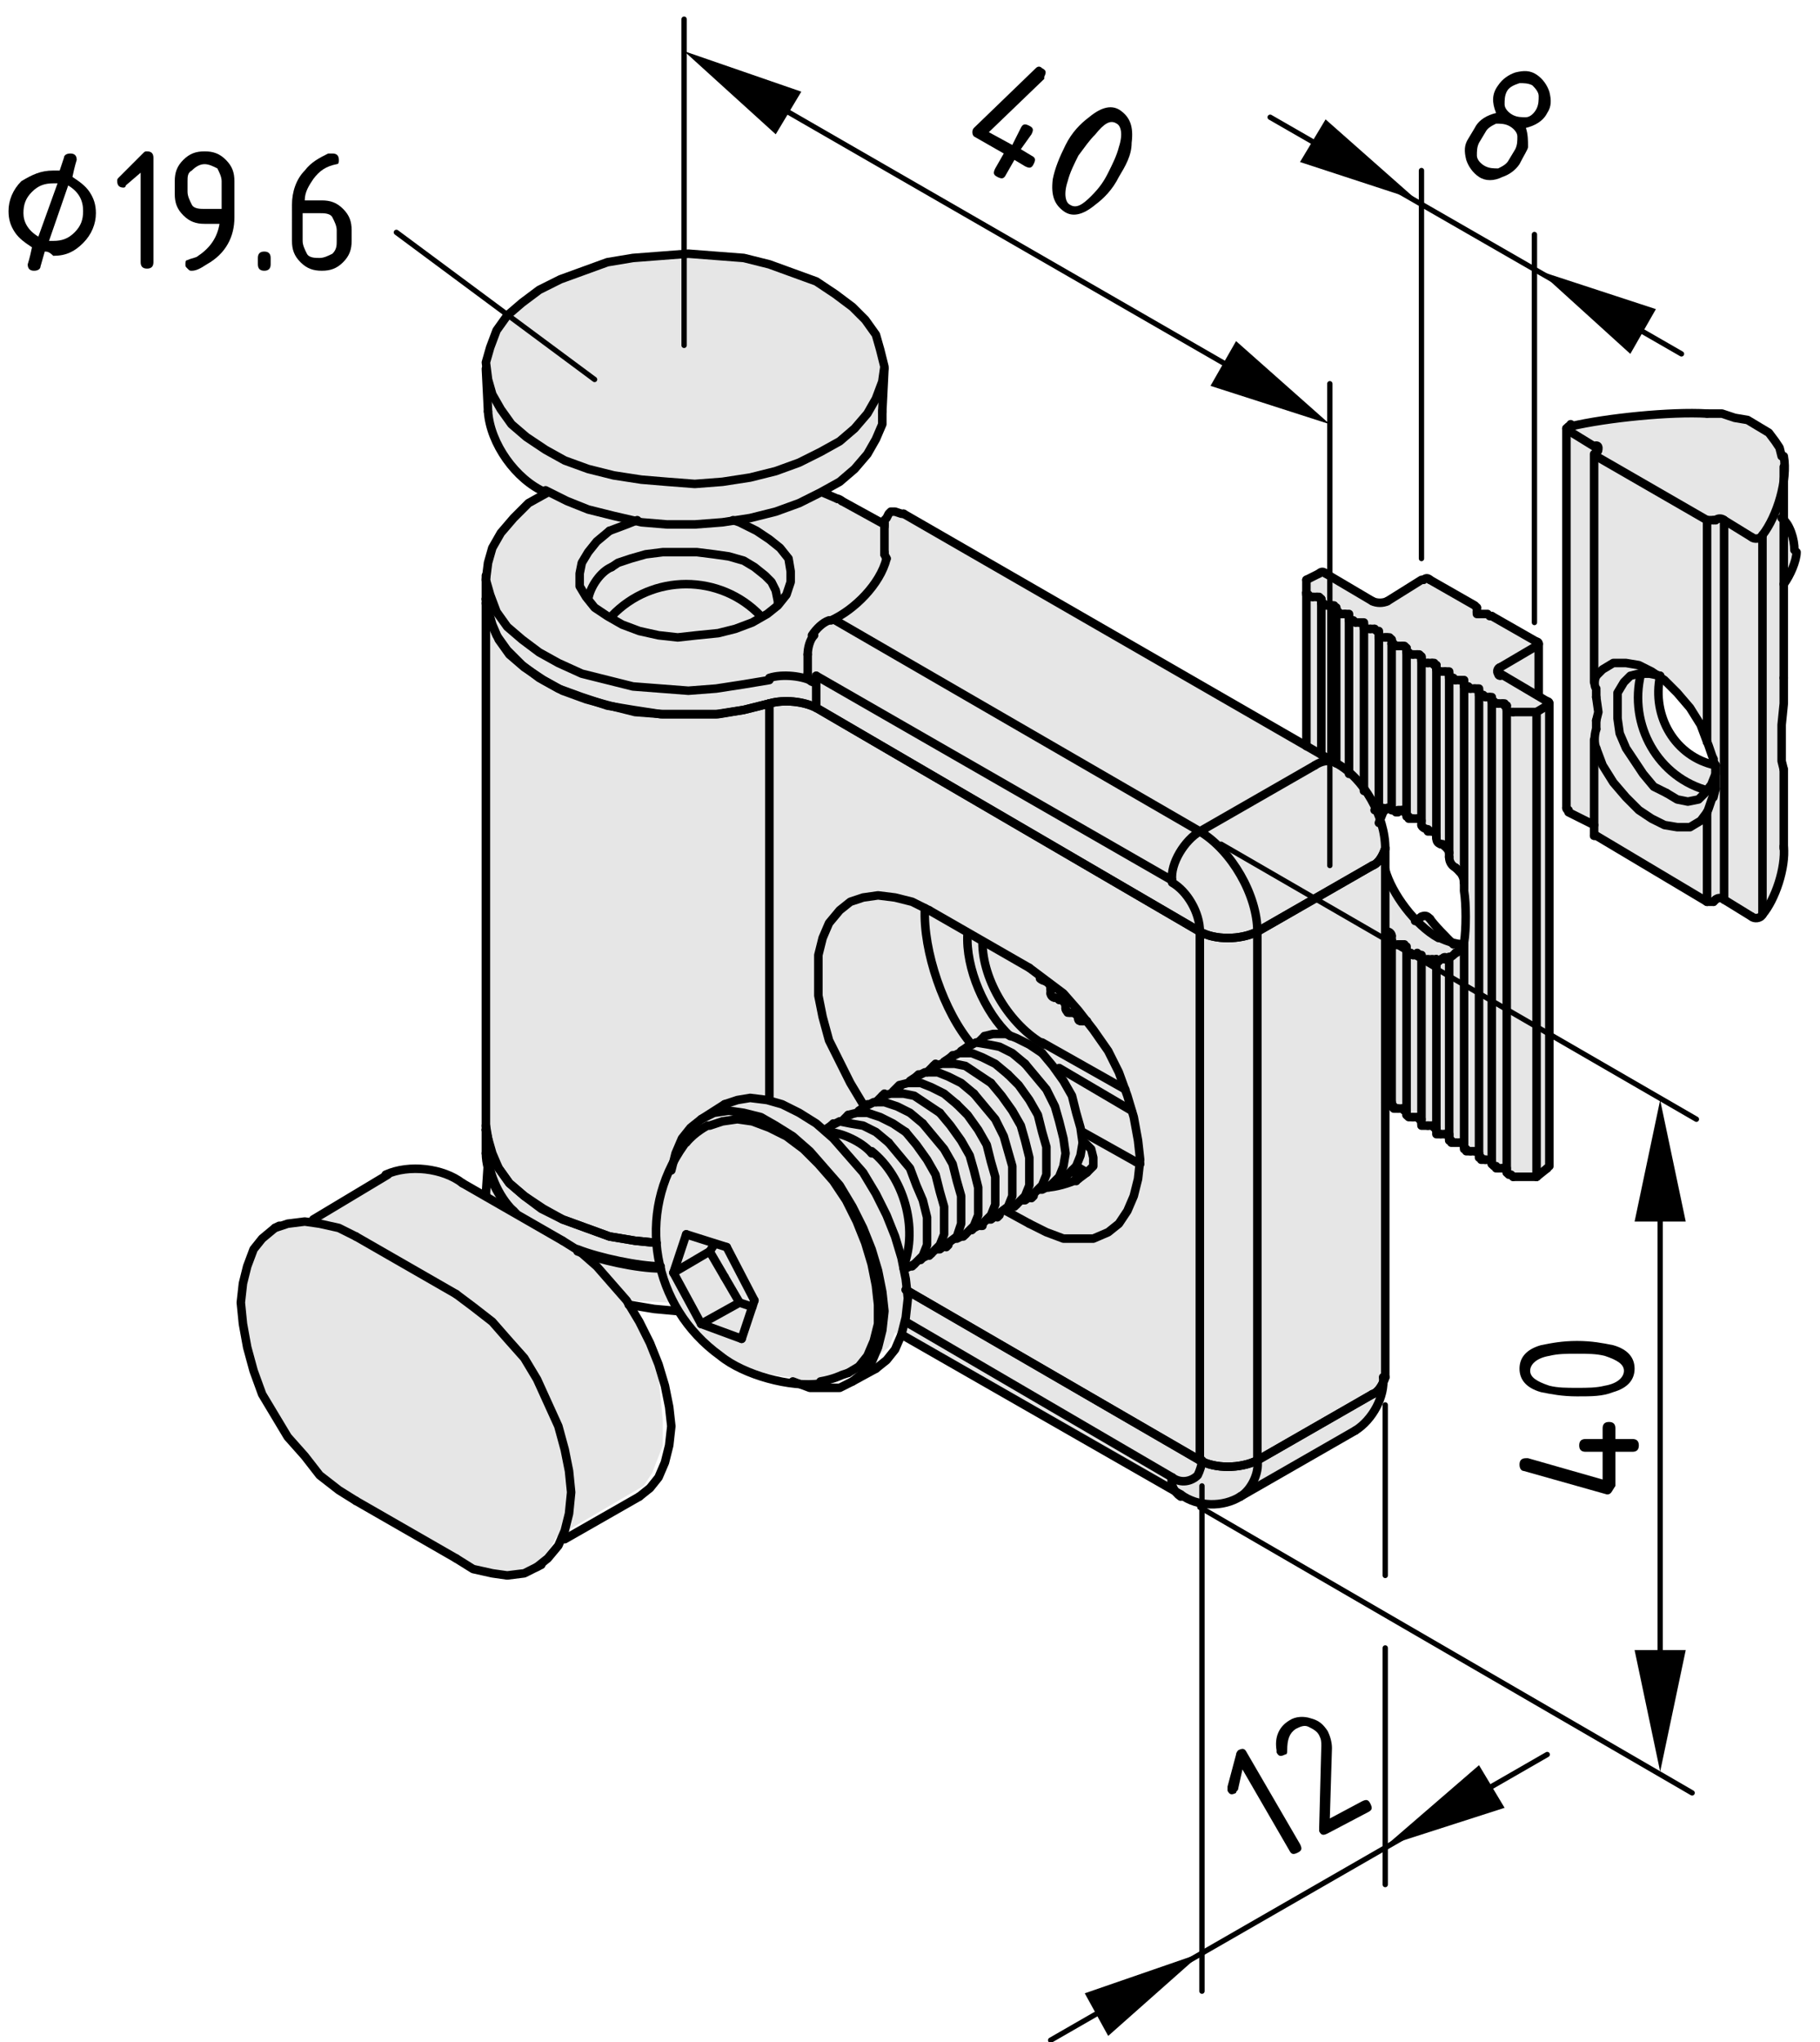 <?xml version="1.0" encoding="utf-8"?>
<!-- Generator: Adobe Illustrator 21.1.0, SVG Export Plug-In . SVG Version: 6.00 Build 0)  -->
<svg version="1.1" xmlns="http://www.w3.org/2000/svg" xmlns:xlink="http://www.w3.org/1999/xlink" x="0px" y="0px"
	 viewBox="0 0 85.4 95.8" style="enable-background:new 0 0 85.4 95.8;" xml:space="preserve">
<style type="text/css">
	.st0{fill:#E6E6E6;}
	.st1{fill:none;stroke:#000000;stroke-width:0.4;stroke-linecap:round;stroke-linejoin:round;}
	.st2{fill:none;stroke:#000000;stroke-width:0.25;stroke-linecap:round;stroke-linejoin:round;}
</style>
<g id="Graufläche">
	<g>
		<g>
			<path class="st0" d="M72.7,32.9l-0.6-0.3v-2.5l-2.2-1.3l-0.6,0l-0.1-0.4l-2.3-1.3l-2.2,1.1L62,26.8l-0.7,0.4l-0.1,7.8L42.2,24.1
				c0,0-0.8-0.2-0.7,0.5l-2.9-1.5l1.2-0.8l1-1l0.5-1.1l0.1-1.7l-0.1-1.7L41,15.6l-0.8-1.1L39,13.6l-1.7-0.8l-1.9-0.5l-2.8-0.3
				l-0.9-0.1c0,0-8.1,0.3-8.9,5.1l0,2.1l0,0.4c0,0,0.7,2.8,2.8,3.6c0,0-2.5,1.3-2.8,3.9l-0.1,29l-1.5-0.9c0,0-1.7-0.7-3.3,0.1
				l-3.4,2c0,0-2.3-0.3-3.2,2.7c0,0-0.5,3.2,1.3,6.2c0,0,1.3,2.7,4.8,4.7l4.7,2.6c0,0,2.8,1.3,4-1.3l4.1-2.4l0.4-0.6l0.5-1.3l0-1.2
				l-0.2-2l-0.4-1.2l-1.1-2.4l2,0.1c0,0,1.9,3.2,5.7,3.5l1.3,0.3l0.6-0.1c0,0,1.6-0.9,1.7-0.9c0.1,0,1-0.7,1-0.7l0.3-0.7L55,69.8
				c0,0,1.5,1.6,4.1-0.1l4.8-2.7c0,0,0.9-1,1-2L65,51.7l5.9,3.4c0,0,1.1,0,1.2,0c0,0,0.8-0.4,0.8-0.4L72.7,32.9z M68.5,44.3L67.7,44
				L67,43l-0.5,0.3l-0.8-0.8L64.9,41l-0.1-2.1c0,0-0.2-0.5-0.2-0.5c0,0,0.4-0.4,0.4-0.4s0.3,0,0.4,0c0,0,0.5,0.2,0.5,0.2l0.6,0.4
				l0.6,0.5l0.6,0.7c0,0,0.1,0.6,0.2,0.6s0.5,0.6,0.5,0.6s0.1,0.6,0.2,0.6C68.7,41.8,69.1,43.8,68.5,44.3z"/>
		</g>
	</g>
	<g>
		<g>
			<path class="st0" d="M83.6,32.7v-3.2c0,0,0.1-2.2,0.1-2.3c0-0.1,1-0.6,0.4-2.7l-0.4-0.5l0-2.8c0,0-0.6-2-4.1-2c0,0-5.5,0.3-6,0.8
				c0,0-0.1,18-0.1,17.9c0,0,1.3,0.7,1.3,0.7s0,0.7,0,0.6s5.5,3.1,5.5,3.1s0.3-0.2,0.3-0.2c0,0,0.4,0.2,0.4,0.2c0,0,1.5,0.7,1.5,0.7
				c0,0,1.2-1.2,1.3-3l-0.1-4.3L83.6,32.7z M77.8,31.9c0,0,2,1,2.5,3.9C80.4,35.8,77.5,35.4,77.8,31.9z"/>
		</g>
	</g>
</g>
<g id="Kontur">
	<g id="ARC">
		<path class="st1" d="M32.1,53.7c-2.3,3.2-1.5,7.6,1.7,9.9c1.1,0.9,3.3,1.5,4.7,1.3"/>
	</g>
	<g id="LINE">
		<path class="st1" d="M39.8,64.4l-0.3,0.1c0,0-0.4,0.2-1,0.3"/>
	</g>
	<g id="LINE_1_">
		<path class="st1" d="M33.1,52.9"/>
	</g>
	<g id="LINE_2_">
		<line class="st1" x1="42.8" y1="59.4" x2="42.9" y2="59.3"/>
	</g>
	<g id="LINE_3_">
		<line class="st1" x1="39.1" y1="52.7" x2="39" y2="52.8"/>
	</g>
	<g id="LINE_4_">
		<line class="st1" x1="43.6" y1="58.9" x2="43.7" y2="58.8"/>
	</g>
	<g id="LINE_5_">
		<line class="st1" x1="39.9" y1="52.3" x2="39.8" y2="52.3"/>
	</g>
	<g id="LINE_6_">
		<line class="st1" x1="44.4" y1="58.5" x2="44.5" y2="58.4"/>
	</g>
	<g id="LINE_7_">
		<line class="st1" x1="40.7" y1="51.8" x2="40.6" y2="51.9"/>
	</g>
	<g id="LINE_8_">
		<line class="st1" x1="45.2" y1="58" x2="45.3" y2="57.9"/>
	</g>
	<g id="LINE_9_">
		<line class="st1" x1="41.5" y1="51.3" x2="41.4" y2="51.4"/>
	</g>
	<g id="LINE_10_">
		<line class="st1" x1="46" y1="57.5" x2="46.1" y2="57.5"/>
	</g>
	<g id="LINE_11_">
		<line class="st1" x1="42.3" y1="50.9" x2="42.2" y2="51"/>
	</g>
	<g id="LINE_12_">
		<line class="st1" x1="46.8" y1="57.1" x2="46.9" y2="57"/>
	</g>
	<g id="LINE_13_">
		<line class="st1" x1="43.1" y1="50.4" x2="43" y2="50.5"/>
	</g>
	<g id="LINE_14_">
		<line class="st1" x1="47.6" y1="56.6" x2="47.7" y2="56.5"/>
	</g>
	<g id="LINE_15_">
		<line class="st1" x1="43.9" y1="49.9" x2="43.8" y2="50"/>
	</g>
	<g id="LINE_16_">
		<line class="st1" x1="48.4" y1="56.2" x2="48.5" y2="56.1"/>
	</g>
	<g id="LINE_17_">
		<line class="st1" x1="44.7" y1="49.5" x2="44.6" y2="49.6"/>
	</g>
	<g id="LINE_18_">
		<line class="st1" x1="49.2" y1="55.7" x2="49.3" y2="55.6"/>
	</g>
	<g id="LINE_19_">
		<line class="st1" x1="45.5" y1="49" x2="45.4" y2="49.1"/>
	</g>
	<g id="LINE_20_">
		<line class="st1" x1="50" y1="55.2" x2="50" y2="55.2"/>
	</g>
	<g id="LINE_21_">
		<line class="st1" x1="46.2" y1="48.6" x2="46.2" y2="48.6"/>
	</g>
	<g id="LINE_22_">
		<line class="st1" x1="40" y1="64.8" x2="41.1" y2="64.2"/>
	</g>
	<g id="LINE_23_">
		<line class="st1" x1="34" y1="51.8" x2="32.9" y2="52.5"/>
	</g>
	<g id="LINE_24_">
		<line class="st1" x1="22.9" y1="54.5" x2="22.8" y2="56"/>
	</g>
	<g id="LINE_25_">
		<line class="st1" x1="22.8" y1="17.3" x2="22.9" y2="19.3"/>
	</g>
	<g id="LINE_26_">
		<line class="st1" x1="41.4" y1="19.3" x2="41.5" y2="17.3"/>
	</g>
	<g id="ARC_1_">
		<path class="st1" d="M55.4,70.1c0.8,0.6,2,0.6,2.8,0.1"/>
	</g>
	<g id="LINE_27_">
		<line class="st1" x1="58.2" y1="70.2" x2="63.6" y2="67.1"/>
	</g>
	<g id="LINE_28_">
		<line class="st1" x1="42.3" y1="62.6" x2="55.4" y2="70.1"/>
	</g>
	<g id="ARC_2_">
		<path class="st1" d="M63.6,67.1c0.8-0.5,1.4-1.6,1.3-2.5"/>
	</g>
	<g id="LINE_29_">
		<line class="st1" x1="22.8" y1="53" x2="22.8" y2="54.1"/>
	</g>
	<g id="ARC_3_">
		<path class="st1" d="M65,39.8c0-1.5-1-3.3-2.3-4"/>
	</g>
	<g id="LINE_30_">
		<line class="st1" x1="62.7" y1="35.8" x2="42.4" y2="24.1"/>
	</g>
	<g id="LINE_31_">
		<line class="st1" x1="22.8" y1="27" x2="22.8" y2="28.1"/>
	</g>
	<g id="ARC_4_">
		<path class="st1" d="M38.2,29.8c-0.2,0.2-0.3,0.6-0.3,0.9"/>
	</g>
	<g id="LINE_32_">
		<line class="st1" x1="37.9" y1="30.7" x2="37.9" y2="31.6"/>
	</g>
	<g id="ARC_5_">
		<path class="st1" d="M38.9,29.1c-0.3,0.1-0.6,0.4-0.8,0.7"/>
	</g>
	<g id="ARC_6_">
		<path class="st1" d="M39,29.1c1.1-0.5,2.3-1.7,2.6-2.9"/>
	</g>
	<g id="ARC_7_">
		<path class="st1" d="M28.7,26.6c-0.5,0.2-1,0.9-1.1,1.5"/>
	</g>
	<g id="LWPOLYLINE">
		<polyline class="st1" points="28.7,26.6 29,26.4 29.6,26.2 30.3,26 31.1,25.9 32.7,25.9 33.5,26 34.2,26.1 34.9,26.3 35.4,26.6 
			35.9,27 36.2,27.3 36.4,27.7 36.5,28.2 36.5,28.3 		"/>
	</g>
	<g id="LWPOLYLINE_1_">
		<polyline class="st1" points="42.4,24.1 42.3,24.1 42,24 41.8,24 41.7,24.1 41.6,24.3 41.5,24.4 41.5,24.6 41.5,24.7 		"/>
	</g>
	<g id="LINE_33_">
		<line class="st1" x1="41.5" y1="24.5" x2="41.5" y2="25.9"/>
	</g>
	<g id="LINE_34_">
		<line class="st1" x1="72.7" y1="54.7" x2="72.7" y2="33"/>
	</g>
	<g id="LINE_35_">
		<line class="st1" x1="72.2" y1="32.6" x2="72.2" y2="30.2"/>
	</g>
	<g id="ARC_8_">
		<path class="st1" d="M84.2,25.8c0-0.5-0.2-1.2-0.6-1.5"/>
	</g>
	<g id="ARC_9_">
		<path class="st1" d="M83.7,27.4c0.3-0.4,0.6-1.1,0.6-1.5"/>
	</g>
	<g id="LINE_36_">
		<line class="st1" x1="83.7" y1="31.8" x2="83.7" y2="21.9"/>
	</g>
	<g id="LINE_37_">
		<line class="st1" x1="83.7" y1="39.8" x2="83.7" y2="36.1"/>
	</g>
	<g id="LINE_38_">
		<line class="st1" x1="74.8" y1="21.3" x2="74.8" y2="32"/>
	</g>
	<g id="LINE_39_">
		<line class="st1" x1="73.5" y1="20.1" x2="73.5" y2="37.9"/>
	</g>
	<g id="LINE_40_">
		<line class="st1" x1="74.8" y1="34.7" x2="74.8" y2="39.2"/>
	</g>
	<g id="LINE_41_">
		<line class="st1" x1="25.2" y1="73.5" x2="25.4" y2="73.4"/>
	</g>
	<g id="LINE_42_">
		<line class="st1" x1="26.5" y1="72.2" x2="30" y2="70.2"/>
	</g>
	<g id="LINE_43_">
		<line class="st1" x1="13.1" y1="57.5" x2="12.9" y2="57.6"/>
	</g>
	<g id="LINE_44_">
		<line class="st1" x1="18.2" y1="55.1" x2="14.7" y2="57.2"/>
	</g>
	<g id="LINE_45_">
		<line class="st1" x1="65" y1="64.6" x2="65" y2="39.8"/>
	</g>
	<g id="LINE_46_">
		<line class="st1" x1="22.8" y1="28.3" x2="22.8" y2="53"/>
	</g>
	<g id="LWPOLYLINE_2_">
		<path class="st1" d="M39.8,64.4l0.5-0.3l0.4-0.5l0.3-0.7l0.2-0.8l0-0.9l-0.1-0.9l-0.2-1l-0.3-1l-0.4-1l-0.5-1l-0.6-0.9l-0.7-0.8
			l-0.7-0.7l-0.8-0.6l-0.8-0.4l-0.8-0.3l-0.7-0.1l-0.7,0.1l-0.6,0.2l-0.1,0c0,0-0.6,0.3-1,0.8"/>
	</g>
	<g id="LINE_47_">
		<line class="st1" x1="32.9" y1="62.1" x2="31.6" y2="59.7"/>
	</g>
	<g id="LINE_48_">
		<line class="st1" x1="34.8" y1="62.8" x2="32.9" y2="62.1"/>
	</g>
	<g id="LINE_49_">
		<line class="st1" x1="35.4" y1="61" x2="34.8" y2="62.8"/>
	</g>
	<g id="LINE_50_">
		<line class="st1" x1="34.1" y1="58.5" x2="35.4" y2="61"/>
	</g>
	<g id="LINE_51_">
		<line class="st1" x1="32.2" y1="57.9" x2="34.1" y2="58.5"/>
	</g>
	<g id="LINE_52_">
		<line class="st1" x1="31.6" y1="59.7" x2="32.2" y2="57.9"/>
	</g>
	<g id="LINE_53_">
		<line class="st1" x1="33.3" y1="58.7" x2="31.6" y2="59.7"/>
	</g>
	<g id="LINE_54_">
		<line class="st1" x1="33.3" y1="58.7" x2="33.5" y2="58.4"/>
	</g>
	<g id="LINE_55_">
		<line class="st1" x1="34.7" y1="61.1" x2="32.9" y2="62.1"/>
	</g>
	<g id="LINE_56_">
		<line class="st1" x1="35.3" y1="61.3" x2="34.7" y2="61.1"/>
	</g>
	<g id="ARC_10_">
		<path class="st1" d="M40.9,54.1c-0.4-0.5-1.4-1-2.1-1"/>
	</g>
	<g id="ARC_11_">
		<path class="st1" d="M42.4,59.4c0.7-1.8,0-4.2-1.5-5.4"/>
	</g>
	<g id="LINE_57_">
		<line class="st1" x1="34" y1="59.9" x2="33.3" y2="58.7"/>
	</g>
	<g id="LINE_58_">
		<line class="st1" x1="34.7" y1="61.1" x2="34" y2="59.9"/>
	</g>
	<g id="LWPOLYLINE_3_">
		<polyline class="st1" points="41.7,53.6 41.1,53.1 40.5,52.8 39.9,52.7 39.4,52.6 39,52.8 38.7,53 		"/>
	</g>
	<g id="LWPOLYLINE_4_">
		<polyline class="st1" points="42.4,59.5 42.5,59.5 42.9,59.3 43.3,58.9 43.5,58.4 43.5,57.8 43.5,57.1 43.3,56.3 43,55.6 
			42.7,54.8 42.2,54.2 41.7,53.6 		"/>
	</g>
	<g id="LWPOLYLINE_5_">
		<polyline class="st1" points="42.5,53.1 41.9,52.7 41.3,52.4 40.7,52.2 40.2,52.2 39.8,52.3 39.5,52.6 		"/>
	</g>
	<g id="LWPOLYLINE_6_">
		<polyline class="st1" points="43.2,59.1 43.3,59 43.7,58.8 44.1,58.4 44.3,57.9 44.3,57.3 44.3,56.6 44.1,55.9 43.9,55.1 
			43.5,54.4 43,53.7 42.5,53.1 		"/>
	</g>
	<g id="LWPOLYLINE_7_">
		<polyline class="st1" points="43.3,52.7 42.7,52.2 42.1,51.9 41.5,51.7 41,51.7 40.6,51.9 40.3,52.1 		"/>
	</g>
	<g id="LWPOLYLINE_8_">
		<polyline class="st1" points="44,58.6 44.1,58.6 44.5,58.3 44.9,58 45.1,57.4 45.1,56.8 45.1,56.1 44.9,55.4 44.7,54.6 44.3,53.9 
			43.8,53.3 43.3,52.7 		"/>
	</g>
	<g id="LWPOLYLINE_9_">
		<polyline class="st1" points="44.1,52.2 43.5,51.8 42.9,51.4 42.4,51.3 41.8,51.3 41.4,51.4 41.1,51.7 		"/>
	</g>
	<g id="LWPOLYLINE_10_">
		<polyline class="st1" points="44.8,58.1 44.9,58.1 45.3,57.9 45.7,57.5 45.9,57 45.9,56.4 45.9,55.7 45.7,54.9 45.5,54.2 
			45.1,53.5 44.6,52.8 44.1,52.2 		"/>
	</g>
	<g id="LWPOLYLINE_11_">
		<polyline class="st1" points="44.9,51.8 44.3,51.3 43.7,51 43.2,50.8 42.6,50.8 42.2,50.9 41.9,51.2 		"/>
	</g>
	<g id="LWPOLYLINE_12_">
		<polyline class="st1" points="45.6,57.7 45.7,57.6 46.1,57.4 46.5,57 46.7,56.5 46.7,55.9 46.7,55.2 46.5,54.5 46.3,53.7 45.9,53 
			45.4,52.3 44.9,51.8 		"/>
	</g>
	<g id="LWPOLYLINE_13_">
		<polyline class="st1" points="45.7,51.3 45.1,50.8 44.5,50.5 44,50.3 43.4,50.3 43,50.5 42.7,50.7 		"/>
	</g>
	<g id="LWPOLYLINE_14_">
		<polyline class="st1" points="46.4,57.2 46.5,57.2 46.9,56.9 47.3,56.6 47.5,56.1 47.5,55.4 47.5,54.7 47.3,54 47.1,53.3 
			46.7,52.5 46.2,51.9 45.7,51.3 		"/>
	</g>
	<g id="LWPOLYLINE_15_">
		<polyline class="st1" points="46.5,50.8 45.9,50.4 45.3,50 44.8,49.9 44.2,49.9 43.8,50 43.5,50.3 		"/>
	</g>
	<g id="LWPOLYLINE_16_">
		<polyline class="st1" points="47.2,56.8 47.3,56.7 47.7,56.5 48.1,56.1 48.3,55.6 48.3,55 48.3,54.3 48.1,53.5 47.9,52.8 
			47.5,52.1 47,51.4 46.5,50.8 		"/>
	</g>
	<g id="LWPOLYLINE_17_">
		<polyline class="st1" points="47.3,50.4 46.7,49.9 46.1,49.6 45.6,49.4 45,49.4 44.6,49.6 44.3,49.8 		"/>
	</g>
	<g id="LWPOLYLINE_18_">
		<polyline class="st1" points="48,56.3 48.1,56.3 48.5,56 48.9,55.6 49.1,55.1 49.1,54.5 49.1,53.8 48.9,53.1 48.7,52.3 48.3,51.6 
			47.8,50.9 47.3,50.4 		"/>
	</g>
	<g id="LWPOLYLINE_19_">
		<polyline class="st1" points="48.1,49.9 47.5,49.4 46.9,49.1 46.4,49 45.8,48.9 45.4,49.1 45.1,49.3 		"/>
	</g>
	<g id="LWPOLYLINE_20_">
		<polyline class="st1" points="48.8,55.8 48.9,55.8 49.3,55.6 49.7,55.2 49.9,54.7 50,54.1 49.9,53.4 49.7,52.6 49.5,51.9 
			49.1,51.1 48.6,50.5 48.1,49.9 		"/>
	</g>
	<g id="LWPOLYLINE_21_">
		<polyline class="st1" points="48.9,49.4 48.3,49 47.7,48.7 47.2,48.5 46.6,48.5 46.2,48.6 45.9,48.9 		"/>
	</g>
	<g id="LWPOLYLINE_22_">
		<polyline class="st1" points="49.6,55.4 49.7,55.3 50.1,55.1 50.5,54.7 50.7,54.2 50.8,53.6 50.7,52.9 50.5,52.2 50.3,51.4 
			49.9,50.7 49.4,50 48.9,49.4 		"/>
	</g>
	<g id="LWPOLYLINE_23_">
		<polyline class="st1" points="37.2,64.8 38,65.1 38.7,65.1 39.4,65.1 40,64.8 40.5,64.4 40.9,63.9 41.2,63.2 41.4,62.4 41.5,61.5 
			41.4,60.6 41.2,59.6 40.9,58.6 40.5,57.6 40,56.6 39.4,55.6 38.7,54.8 38,54 37.2,53.3 36.4,52.8 35.7,52.4 34.9,52.2 34.2,52.1 
			33.5,52.2 32.9,52.5 32.4,52.9 32,53.4 31.7,54.1 31.5,54.9 		"/>
	</g>
	<g id="LWPOLYLINE_24_">
		<polyline class="st1" points="41.1,64.2 41.1,64.2 41.6,63.8 42,63.3 42.3,62.6 42.5,61.8 42.6,60.9 42.5,60 42.3,59 42,58 
			41.6,57 41.1,56 40.5,55 39.8,54.2 39.1,53.4 38.3,52.7 37.5,52.2 36.7,51.8 36,51.6 35.2,51.5 34.6,51.6 34,51.8 		"/>
	</g>
	<g id="ARC_12_">
		<path class="st1" d="M22.9,54.1c0,1,0.6,2.2,1.3,2.8"/>
	</g>
	<g id="ARC_13_">
		<path class="st1" d="M27.1,58.6c1,0.4,2.9,0.8,3.9,0.8"/>
	</g>
	<g id="LINE_59_">
		<line class="st1" x1="22.8" y1="56" x2="22.8" y2="56.1"/>
	</g>
	<g id="LWPOLYLINE_25_">
		<polyline class="st1" points="29.5,61.2 30.7,61.4 31.8,61.5 		"/>
	</g>
	<g id="ARC_14_">
		<path class="st1" d="M22.9,19.3c0.1,1.5,1.3,3.2,2.7,3.8"/>
	</g>
	<g id="LWPOLYLINE_26_">
		<polyline class="st1" points="41.4,19.3 41.4,19.9 41.1,20.6 40.7,21.3 40.1,22 39.4,22.6 38.5,23.1 37.5,23.6 36.4,24 35.2,24.3 
			33.9,24.5 32.6,24.6 31.3,24.6 30.1,24.5 28.8,24.2 27.6,23.9 26.6,23.5 25.6,23 		"/>
	</g>
	<g id="LWPOLYLINE_27_">
		<polyline class="st1" points="25.6,21.1 24.7,20.5 24,19.9 23.5,19.2 23.1,18.5 22.9,17.8 22.8,17 23,16.3 23.3,15.5 23.8,14.8 
			24.5,14.2 25.3,13.6 26.3,13.1 27.4,12.7 28.5,12.3 29.7,12.1 31,12 32.3,11.9 33.6,12 34.9,12.1 36.1,12.4 37.2,12.8 38.3,13.2 
			39.2,13.8 40,14.4 40.6,15 41.1,15.7 41.3,16.4 41.5,17.2 41.4,17.9 41.1,18.7 40.7,19.4 40.1,20.1 39.4,20.7 38.5,21.2 
			37.5,21.7 36.4,22.1 35.2,22.4 33.9,22.6 32.6,22.7 31.3,22.6 30.1,22.5 28.8,22.3 27.6,22 26.5,21.6 25.6,21.1 		"/>
	</g>
	<g id="ARC_15_">
		<path class="st1" d="M64.4,65.4c0.3-0.1,0.5-0.5,0.6-0.8"/>
	</g>
	<g id="LINE_60_">
		<line class="st1" x1="64.4" y1="65.4" x2="59" y2="68.5"/>
	</g>
	<g id="ARC_16_">
		<path class="st1" d="M56.3,68.5c0.7,0.4,1.9,0.4,2.7,0"/>
	</g>
	<g id="LINE_61_">
		<line class="st1" x1="56.3" y1="68.5" x2="42.5" y2="60.5"/>
	</g>
	<g id="LWPOLYLINE_28_">
		<polyline class="st1" points="30.8,58.3 29.8,58.2 28.6,58 27.5,57.6 26.4,57.2 25.4,56.7 24.6,56.1 23.9,55.5 23.4,54.8 23,54.1 
			22.9,53.4 22.8,52.8 		"/>
	</g>
	<g id="LINE_62_">
		<line class="st1" x1="51" y1="55" x2="50.5" y2="54.7"/>
	</g>
	<g id="LWPOLYLINE_29_">
		<polyline class="st1" points="50.5,55.4 50.5,55.1 50.3,54.9 		"/>
	</g>
	<g id="ARC_17_">
		<path class="st1" d="M27.1,58.7c1,0.4,2.8,0.8,3.9,0.8"/>
	</g>
	<g id="ARC_18_">
		<path class="st1" d="M22.8,54.1c0,0.9,0.6,2.2,1.3,2.7"/>
	</g>
	<g id="ARC_19_">
		<path class="st1" d="M56.3,43.7c0.7,0.4,1.9,0.4,2.7,0"/>
	</g>
	<g id="LINE_63_">
		<line class="st1" x1="64.4" y1="40.6" x2="59" y2="43.7"/>
	</g>
	<g id="LINE_64_">
		<line class="st1" x1="56.3" y1="43.7" x2="38.3" y2="33.2"/>
	</g>
	<g id="ARC_20_">
		<path class="st1" d="M64.4,40.6c0.3-0.1,0.5-0.5,0.6-0.8"/>
	</g>
	<g id="ARC_21_">
		<path class="st1" d="M37.9,31.6c0,0.2,0.1,0.4,0.3,0.4"/>
	</g>
	<g id="ARC_22_">
		<path class="st1" d="M38.2,32c-0.5-0.3-1.5-0.4-2.1-0.2"/>
	</g>
	<g id="LWPOLYLINE_31_">
		<polyline class="st1" points="25.7,23.1 24.8,23.6 24.1,24.3 23.5,25 23.1,25.7 22.9,26.4 22.8,27.2 23,27.9 23.3,28.7 23.8,29.4 
			24.5,30 25.3,30.6 26.2,31.1 27.3,31.6 28.5,31.9 29.7,32.2 31,32.3 32.3,32.4 33.6,32.3 34.9,32.1 36.1,31.9 		"/>
	</g>
	<g id="LINE_65_">
		<line class="st1" x1="39.3" y1="23.4" x2="38.6" y2="23.1"/>
	</g>
	<g id="ARC_23_">
		<path class="st1" d="M39.5,23.5c0,0-0.1-0.1-0.2-0.1"/>
	</g>
	<g id="LINE_66_">
		<line class="st1" x1="41.5" y1="26" x2="41.5" y2="25.9"/>
	</g>
	<g id="LINE_67_">
		<line class="st1" x1="41.5" y1="26" x2="41.6" y2="26.2"/>
	</g>
	<g id="LWPOLYLINE_32_">
		<polyline class="st1" points="28.6,24.9 29.4,24.6 29.9,24.4 		"/>
	</g>
	<g id="LWPOLYLINE_33_">
		<path class="st1" d="M28.6,24.9"/>
		<polyline class="st1" points="34.4,24.4 34.7,24.5 35.5,24.9 36.1,25.3 36.6,25.7 37,26.2 37.1,26.8 37.1,27.3 36.9,27.9 
			36.5,28.4 36,28.8 35.3,29.2 34.5,29.5 33.7,29.7 32.7,29.8 31.8,29.9 30.9,29.8 30,29.6 29.2,29.3 28.5,28.9 27.9,28.5 27.5,28 
			27.2,27.5 27.2,26.9 27.3,26.4 27.6,25.9 28,25.4 28.6,24.9 		"/>
	</g>
	<g id="LINE_68_">
		<line class="st1" x1="41.5" y1="24.6" x2="39.5" y2="23.5"/>
	</g>
	<g id="LWPOLYLINE_34_">
		<polyline class="st1" points="36.1,33 34.9,33.3 33.6,33.5 32.3,33.5 31,33.5 29.7,33.3 28.5,33.1 27.3,32.7 26.2,32.3 25.3,31.8 
			24.5,31.2 23.8,30.5 23.3,29.8 23,29.1 22.8,28.3 22.8,28.1 		"/>
	</g>
	<g id="ARC_24_">
		<path class="st1" d="M38.3,33.2c-0.6-0.3-1.5-0.4-2.2-0.2"/>
	</g>
	<g id="LWPOLYLINE_36_">
		<polyline class="st1" points="70.7,33.3 70.7,33.3 70.7,33.3 70.8,33.4 70.8,33.4 70.8,33.4 70.9,33.4 70.9,33.4 71,33.4 		"/>
	</g>
	<g id="LINE_70_">
		<line class="st1" x1="70.7" y1="33.1" x2="70.7" y2="33.3"/>
	</g>
	<g id="LWPOLYLINE_37_">
		<polyline class="st1" points="70.5,33 70.6,33 70.6,33 70.6,33.1 70.7,33.1 70.7,33.1 70.7,33.1 70.7,33.1 70.7,33.1 		"/>
	</g>
	<g id="LINE_71_">
		<line class="st1" x1="70.3" y1="33" x2="70.5" y2="33"/>
	</g>
	<g id="LWPOLYLINE_38_">
		<polyline class="st1" points="70,32.9 70,32.9 70.1,32.9 70.1,33 70.1,33 70.2,33 70.2,33 70.3,33 70.3,33 		"/>
	</g>
	<g id="LINE_72_">
		<line class="st1" x1="70" y1="32.8" x2="70" y2="32.9"/>
	</g>
	<g id="LWPOLYLINE_39_">
		<polyline class="st1" points="69.9,32.7 69.9,32.7 69.9,32.7 70,32.7 70,32.7 70,32.7 70,32.7 70,32.7 70,32.8 		"/>
	</g>
	<g id="LINE_73_">
		<line class="st1" x1="69.7" y1="32.7" x2="69.9" y2="32.7"/>
	</g>
	<g id="LWPOLYLINE_40_">
		<polyline class="st1" points="69.4,32.5 69.4,32.5 69.4,32.5 69.4,32.6 69.5,32.6 69.5,32.6 69.5,32.6 69.6,32.6 69.7,32.7 		"/>
	</g>
	<g id="LINE_74_">
		<line class="st1" x1="69.4" y1="32.4" x2="69.4" y2="32.5"/>
	</g>
	<g id="LWPOLYLINE_41_">
		<polyline class="st1" points="69.2,32.3 69.2,32.3 69.3,32.3 69.3,32.3 69.3,32.3 69.3,32.3 69.4,32.3 69.4,32.4 69.4,32.4 		"/>
	</g>
	<g id="LINE_75_">
		<line class="st1" x1="69" y1="32.3" x2="69.2" y2="32.3"/>
	</g>
	<g id="LWPOLYLINE_42_">
		<polyline class="st1" points="68.7,32.1 68.7,32.1 68.7,32.2 68.7,32.2 68.8,32.2 68.8,32.2 68.9,32.2 68.9,32.3 69,32.3 		"/>
	</g>
	<g id="LINE_76_">
		<line class="st1" x1="68.7" y1="32" x2="68.7" y2="32.1"/>
	</g>
	<g id="LWPOLYLINE_43_">
		<polyline class="st1" points="68.5,31.9 68.5,31.9 68.6,31.9 68.6,31.9 68.6,31.9 68.7,31.9 68.7,31.9 68.7,32 68.7,32 		"/>
	</g>
	<g id="LINE_77_">
		<line class="st1" x1="68.3" y1="31.9" x2="68.5" y2="31.9"/>
	</g>
	<g id="LWPOLYLINE_44_">
		<polyline class="st1" points="68,31.7 68,31.7 68,31.8 68.1,31.8 68.1,31.8 68.2,31.8 68.2,31.9 68.3,31.9 68.3,31.9 		"/>
	</g>
	<g id="LINE_78_">
		<line class="st1" x1="68" y1="31.6" x2="68" y2="31.7"/>
	</g>
	<g id="LWPOLYLINE_45_">
		<polyline class="st1" points="67.8,31.5 67.9,31.5 67.9,31.5 67.9,31.5 68,31.5 68,31.5 68,31.6 68,31.6 68,31.6 		"/>
	</g>
	<g id="LINE_79_">
		<line class="st1" x1="67.6" y1="31.5" x2="67.8" y2="31.5"/>
	</g>
	<g id="LWPOLYLINE_46_">
		<polyline class="st1" points="67.4,31.3 67.4,31.4 67.4,31.4 67.4,31.4 67.4,31.4 67.5,31.5 67.5,31.5 67.6,31.5 67.6,31.5 		"/>
	</g>
	<g id="LINE_80_">
		<line class="st1" x1="67.4" y1="31.2" x2="67.4" y2="31.3"/>
	</g>
	<g id="LWPOLYLINE_47_">
		<polyline class="st1" points="67.2,31.1 67.2,31.1 67.2,31.1 67.3,31.1 67.3,31.1 67.3,31.1 67.3,31.2 67.4,31.2 67.4,31.2 		"/>
	</g>
	<g id="LINE_81_">
		<line class="st1" x1="67" y1="31.1" x2="67.2" y2="31.1"/>
	</g>
	<g id="LWPOLYLINE_48_">
		<polyline class="st1" points="66.7,30.9 66.7,31 66.7,31 66.7,31 66.8,31.1 66.8,31.1 66.9,31.1 66.9,31.1 67,31.1 		"/>
	</g>
	<g id="LINE_82_">
		<line class="st1" x1="66.7" y1="30.8" x2="66.7" y2="30.9"/>
	</g>
	<g id="LWPOLYLINE_49_">
		<polyline class="st1" points="66.5,30.7 66.5,30.7 66.6,30.7 66.6,30.7 66.6,30.7 66.7,30.8 66.7,30.8 66.7,30.8 66.7,30.8 		"/>
	</g>
	<g id="LINE_83_">
		<line class="st1" x1="66.3" y1="30.7" x2="66.5" y2="30.7"/>
	</g>
	<g id="LWPOLYLINE_50_">
		<polyline class="st1" points="66,30.5 66,30.6 66,30.6 66.1,30.6 66.1,30.7 66.1,30.7 66.2,30.7 66.2,30.7 66.3,30.7 		"/>
	</g>
	<g id="LINE_84_">
		<line class="st1" x1="66" y1="30.4" x2="66" y2="30.5"/>
	</g>
	<g id="LWPOLYLINE_51_">
		<polyline class="st1" points="65.8,30.3 65.9,30.3 65.9,30.3 65.9,30.3 66,30.4 66,30.4 66,30.4 66,30.4 66,30.4 		"/>
	</g>
	<g id="LINE_85_">
		<line class="st1" x1="65.6" y1="30.3" x2="65.8" y2="30.3"/>
	</g>
	<g id="LWPOLYLINE_52_">
		<polyline class="st1" points="65.3,30.2 65.3,30.2 65.4,30.2 65.4,30.2 65.4,30.3 65.5,30.3 65.5,30.3 65.6,30.3 65.6,30.3 		"/>
	</g>
	<g id="LINE_86_">
		<line class="st1" x1="65.3" y1="30" x2="65.3" y2="30.2"/>
	</g>
	<g id="LWPOLYLINE_53_">
		<polyline class="st1" points="65.1,29.9 65.2,29.9 65.2,29.9 65.3,30 65.3,30 65.3,30 65.3,30 65.3,30 65.3,30 		"/>
	</g>
	<g id="LINE_87_">
		<line class="st1" x1="65" y1="29.9" x2="65.1" y2="29.9"/>
	</g>
	<g id="LWPOLYLINE_54_">
		<polyline class="st1" points="64.7,29.8 64.7,29.8 64.7,29.8 64.7,29.9 64.8,29.9 64.8,29.9 64.8,29.9 64.9,29.9 65,29.9 		"/>
	</g>
	<g id="LINE_88_">
		<line class="st1" x1="64.7" y1="29.7" x2="64.7" y2="29.8"/>
	</g>
	<g id="LWPOLYLINE_55_">
		<polyline class="st1" points="64.5,29.5 64.5,29.5 64.6,29.6 64.6,29.6 64.6,29.6 64.6,29.6 64.7,29.6 64.7,29.6 64.7,29.7 		"/>
	</g>
	<g id="LINE_89_">
		<line class="st1" x1="64.3" y1="29.5" x2="64.5" y2="29.5"/>
	</g>
	<g id="LWPOLYLINE_56_">
		<polyline class="st1" points="64,29.4 64,29.4 64,29.4 64,29.5 64.1,29.5 64.1,29.5 64.2,29.5 64.2,29.5 64.3,29.5 		"/>
	</g>
	<g id="LINE_90_">
		<line class="st1" x1="64" y1="29.3" x2="64" y2="29.4"/>
	</g>
	<g id="LWPOLYLINE_57_">
		<polyline class="st1" points="63.8,29.2 63.8,29.2 63.9,29.2 63.9,29.2 63.9,29.2 64,29.2 64,29.2 64,29.2 64,29.3 		"/>
	</g>
	<g id="LINE_91_">
		<line class="st1" x1="63.6" y1="29.2" x2="63.8" y2="29.2"/>
	</g>
	<g id="LWPOLYLINE_58_">
		<polyline class="st1" points="63.3,29 63.3,29 63.3,29.1 63.4,29.1 63.4,29.1 63.5,29.1 63.5,29.1 63.6,29.2 63.6,29.2 		"/>
	</g>
	<g id="LINE_92_">
		<line class="st1" x1="63.3" y1="28.9" x2="63.3" y2="29"/>
	</g>
	<g id="LWPOLYLINE_59_">
		<polyline class="st1" points="63.1,28.8 63.2,28.8 63.2,28.8 63.2,28.8 63.3,28.8 63.3,28.8 63.3,28.8 63.3,28.9 63.3,28.9 		"/>
	</g>
	<g id="LINE_93_">
		<line class="st1" x1="62.9" y1="28.8" x2="63.1" y2="28.8"/>
	</g>
	<g id="LWPOLYLINE_60_">
		<polyline class="st1" points="62.7,28.6 62.7,28.6 62.7,28.7 62.7,28.7 62.7,28.7 62.8,28.7 62.8,28.8 62.9,28.8 62.9,28.8 		"/>
	</g>
	<g id="LINE_94_">
		<line class="st1" x1="62.7" y1="28.5" x2="62.7" y2="28.6"/>
	</g>
	<g id="LWPOLYLINE_61_">
		<polyline class="st1" points="62.5,28.4 62.5,28.4 62.5,28.4 62.6,28.4 62.6,28.4 62.6,28.4 62.6,28.5 62.6,28.5 62.7,28.5 		"/>
	</g>
	<g id="LINE_95_">
		<line class="st1" x1="62.3" y1="28.4" x2="62.5" y2="28.4"/>
	</g>
	<g id="LWPOLYLINE_62_">
		<polyline class="st1" points="62,28.2 62,28.3 62,28.3 62,28.3 62.1,28.3 62.1,28.4 62.2,28.4 62.2,28.4 62.3,28.4 		"/>
	</g>
	<g id="LINE_96_">
		<line class="st1" x1="62" y1="28.1" x2="62" y2="28.2"/>
	</g>
	<g id="LWPOLYLINE_63_">
		<polyline class="st1" points="61.8,28 61.8,28 61.9,28 61.9,28 61.9,28 61.9,28 62,28.1 62,28.1 62,28.1 		"/>
	</g>
	<g id="LINE_97_">
		<line class="st1" x1="61.6" y1="28" x2="61.8" y2="28"/>
	</g>
	<g id="LWPOLYLINE_64_">
		<polyline class="st1" points="61.3,27.8 61.3,27.9 61.3,27.9 61.4,27.9 61.4,27.9 61.4,28 61.5,28 61.5,28 61.6,28 		"/>
	</g>
	<g id="LINE_98_">
		<line class="st1" x1="61.3" y1="27.2" x2="61.3" y2="27.8"/>
	</g>
	<g id="LINE_99_">
		<line class="st1" x1="61.9" y1="26.9" x2="61.3" y2="27.2"/>
	</g>
	<g id="ARC_25_">
		<path class="st1" d="M62.2,26.9c-0.1-0.1-0.2-0.1-0.3,0"/>
	</g>
	<g id="LINE_100_">
		<line class="st1" x1="64.4" y1="28.2" x2="62.2" y2="26.9"/>
	</g>
	<g id="ARC_26_">
		<path class="st1" d="M64.4,28.2c0.2,0.1,0.5,0.1,0.7,0"/>
	</g>
	<g id="LINE_101_">
		<line class="st1" x1="66.7" y1="27.2" x2="65.1" y2="28.2"/>
	</g>
	<g id="ARC_27_">
		<path class="st1" d="M67.1,27.2c-0.1-0.1-0.2-0.1-0.3,0"/>
	</g>
	<g id="LINE_102_">
		<line class="st1" x1="69.2" y1="28.4" x2="67.1" y2="27.2"/>
	</g>
	<g id="ARC_28_">
		<path class="st1" d="M69.3,28.5C69.3,28.5,69.2,28.4,69.3,28.5"/>
	</g>
	<g id="LINE_103_">
		<line class="st1" x1="69.3" y1="28.7" x2="69.3" y2="28.5"/>
	</g>
	<g id="LWPOLYLINE_65_">
		<polyline class="st1" points="69.4,28.8 69.4,28.8 69.4,28.8 69.3,28.8 69.3,28.8 69.3,28.8 69.3,28.8 69.3,28.8 69.3,28.7 		"/>
	</g>
	<g id="LINE_104_">
		<line class="st1" x1="69.8" y1="28.8" x2="69.4" y2="28.8"/>
	</g>
	<g id="ARC_29_">
		<path class="st1" d="M70,28.9c0,0-0.1,0-0.1,0"/>
	</g>
	<g id="LINE_105_">
		<line class="st1" x1="72.1" y1="30.1" x2="70" y2="28.9"/>
	</g>
	<g id="ARC_30_">
		<path class="st1" d="M72.1,30.3c0.1,0,0.1-0.1,0.1-0.1c0,0,0-0.1-0.1-0.1"/>
	</g>
	<g id="LINE_106_">
		<line class="st1" x1="70.4" y1="31.3" x2="72.1" y2="30.3"/>
	</g>
	<g id="ARC_31_">
		<path class="st1" d="M70.4,31.3c-0.1,0-0.2,0.2-0.1,0.3c0,0.1,0.1,0.1,0.1,0.1"/>
	</g>
	<g id="LINE_107_">
		<line class="st1" x1="72.6" y1="32.9" x2="70.4" y2="31.6"/>
	</g>
	<g id="ARC_32_">
		<path class="st1" d="M72.6,33.1c0.1,0,0.1-0.1,0.1-0.1c0,0,0-0.1-0.1-0.1"/>
	</g>
	<g id="LINE_108_">
		<line class="st1" x1="72.1" y1="33.4" x2="72.6" y2="33.1"/>
	</g>
	<g id="LINE_109_">
		<line class="st1" x1="71" y1="33.4" x2="72.1" y2="33.4"/>
	</g>
	<g id="LINE_110_">
		<line class="st1" x1="72.1" y1="33.4" x2="72.1" y2="55.2"/>
	</g>
	<g id="LINE_111_">
		<line class="st1" x1="71" y1="55.2" x2="72.1" y2="55.2"/>
	</g>
	<g id="LINE_112_">
		<line class="st1" x1="70.7" y1="33.3" x2="70.7" y2="55"/>
	</g>
	<g id="LWPOLYLINE_66_">
		<polyline class="st1" points="70.7,55 70.7,55 70.7,55 70.8,55.1 70.8,55.1 70.8,55.1 70.9,55.1 70.9,55.1 71,55.2 		"/>
	</g>
	<g id="LINE_113_">
		<line class="st1" x1="72.1" y1="55.2" x2="72.6" y2="54.8"/>
	</g>
	<g id="LWPOLYLINE_67_">
		<polyline class="st1" points="70.5,54.8 70.6,54.8 70.6,54.8 70.6,54.8 70.7,54.8 70.7,54.8 70.7,54.8 70.7,54.9 70.7,54.9 		"/>
	</g>
	<g id="ARC_33_">
		<path class="st1" d="M72.6,54.8C72.7,54.8,72.7,54.8,72.6,54.8"/>
	</g>
	<g id="LINE_114_">
		<line class="st1" x1="70.3" y1="54.8" x2="70.5" y2="54.8"/>
	</g>
	<g id="LINE_115_">
		<line class="st1" x1="70" y1="32.9" x2="70" y2="54.6"/>
	</g>
	<g id="LWPOLYLINE_68_">
		<polyline class="st1" points="70,54.6 70,54.6 70.1,54.7 70.1,54.7 70.1,54.7 70.2,54.7 70.2,54.8 70.3,54.8 70.3,54.8 		"/>
	</g>
	<g id="LWPOLYLINE_69_">
		<polyline class="st1" points="69.9,54.4 69.9,54.4 69.9,54.4 70,54.4 70,54.4 70,54.4 70,54.4 70,54.5 70,54.5 		"/>
	</g>
	<g id="LINE_116_">
		<line class="st1" x1="69.7" y1="54.4" x2="69.9" y2="54.4"/>
	</g>
	<g id="LINE_117_">
		<line class="st1" x1="69.4" y1="32.5" x2="69.4" y2="54.2"/>
	</g>
	<g id="LWPOLYLINE_70_">
		<polyline class="st1" points="69.4,54.2 69.4,54.2 69.4,54.3 69.4,54.3 69.5,54.3 69.5,54.3 69.5,54.4 69.6,54.4 69.7,54.4 		"/>
	</g>
	<g id="LWPOLYLINE_71_">
		<polyline class="st1" points="69.2,54 69.2,54 69.3,54 69.3,54 69.3,54 69.3,54 69.4,54.1 69.4,54.1 69.4,54.1 		"/>
	</g>
	<g id="LINE_118_">
		<line class="st1" x1="69" y1="54" x2="69.2" y2="54"/>
	</g>
	<g id="LWPOLYLINE_72_">
		<polyline class="st1" points="68.7,53.8 68.7,53.9 68.7,53.9 68.7,53.9 68.8,53.9 68.8,54 68.9,54 68.9,54 69,54 		"/>
	</g>
	<g id="LINE_119_">
		<line class="st1" x1="68.7" y1="44.2" x2="68.7" y2="53.8"/>
	</g>
	<g id="ARC_34_">
		<path class="st1" d="M68.7,44.2c0.1-0.6,0.1-1.8,0-2.4"/>
	</g>
	<g id="LINE_120_">
		<line class="st1" x1="68.7" y1="32.1" x2="68.7" y2="41.7"/>
	</g>
	<g id="ARC_35_">
		<path class="st1" d="M68.7,41.4c0-0.2-0.1-0.4-0.2-0.5"/>
	</g>
	<g id="ELLIPSE">
		<path class="st1" d="M68.5,40.9c0,0-0.1-0.1-0.2-0.2"/>
	</g>
	<g id="ARC_36_">
		<path class="st1" d="M68,40.2c0,0.2,0.1,0.4,0.3,0.5"/>
	</g>
	<g id="LINE_121_">
		<line class="st1" x1="68" y1="31.7" x2="68" y2="40.2"/>
	</g>
	<g id="ARC_37_">
		<path class="st1" d="M68,40c0-0.1-0.1-0.2-0.2-0.3"/>
	</g>
	<g id="ELLIPSE_1_">
		<path class="st1" d="M67.8,39.7c0,0-0.1-0.1-0.2-0.1"/>
	</g>
	<g id="ARC_38_">
		<path class="st1" d="M67.4,39.3c0,0.2,0.1,0.3,0.3,0.3"/>
	</g>
	<g id="LINE_122_">
		<line class="st1" x1="67.4" y1="31.3" x2="67.4" y2="39.3"/>
	</g>
	<g id="ARC_39_">
		<path class="st1" d="M67.4,39.2c0-0.1-0.1-0.2-0.2-0.2"/>
	</g>
	<g id="ELLIPSE_2_">
		<path class="st1" d="M67.2,39c0,0-0.1,0-0.2,0"/>
	</g>
	<g id="ARC_40_">
		<path class="st1" d="M66.7,38.7c0,0.1,0.2,0.2,0.3,0.2"/>
	</g>
	<g id="LINE_123_">
		<line class="st1" x1="66.7" y1="30.9" x2="66.7" y2="38.7"/>
	</g>
	<g id="LWPOLYLINE_73_">
		<polyline class="st1" points="66.5,38.4 66.6,38.4 66.6,38.4 66.7,38.5 66.7,38.5 66.7,38.5 		"/>
	</g>
	<g id="ELLIPSE_3_">
		<path class="st1" d="M66.5,38.4c0,0-0.1,0-0.2,0"/>
	</g>
	<g id="LWPOLYLINE_74_">
		<polyline class="st1" points="66,38.2 66,38.3 66.1,38.3 66.1,38.4 66.2,38.4 66.3,38.4 		"/>
	</g>
	<g id="LINE_124_">
		<line class="st1" x1="66" y1="30.5" x2="66" y2="38.2"/>
	</g>
	<g id="LWPOLYLINE_75_">
		<polyline class="st1" points="65.8,38 65.9,38 65.9,38.1 66,38.1 66,38.1 66,38.1 		"/>
	</g>
	<g id="ELLIPSE_4_">
		<path class="st1" d="M65.8,38c0,0-0.1,0-0.2,0"/>
	</g>
	<g id="LWPOLYLINE_76_">
		<polyline class="st1" points="65.3,38 65.4,38 65.4,38 65.5,38.1 65.6,38.1 65.6,38.1 		"/>
	</g>
	<g id="LINE_125_">
		<line class="st1" x1="65.3" y1="30.2" x2="65.3" y2="38"/>
	</g>
	<g id="LWPOLYLINE_77_">
		<polyline class="st1" points="65.1,37.9 65.2,37.9 65.3,37.9 65.3,37.9 65.3,37.9 65.3,37.9 		"/>
	</g>
	<g id="ELLIPSE_5_">
		<path class="st1" d="M65.1,37.9c0,0-0.1,0-0.2,0.1"/>
	</g>
	<g id="ARC_41_">
		<path class="st1" d="M64.7,38c0.1,0,0.2,0,0.3,0"/>
	</g>
	<g id="LINE_126_">
		<line class="st1" x1="64.7" y1="29.8" x2="64.7" y2="38"/>
	</g>
	<g id="ARC_42_">
		<path class="st1" d="M64.7,37.9c-0.1,0-0.1,0-0.2,0.1"/>
	</g>
	<g id="LINE_127_">
		<line class="st1" x1="64" y1="29.4" x2="64" y2="37.1"/>
	</g>
	<g id="LINE_128_">
		<line class="st1" x1="63.3" y1="29" x2="63.3" y2="36.3"/>
	</g>
	<g id="LINE_129_">
		<line class="st1" x1="62.7" y1="28.6" x2="62.7" y2="35.8"/>
	</g>
	<g id="LINE_130_">
		<line class="st1" x1="62" y1="28.2" x2="62" y2="35.4"/>
	</g>
	<g id="ARC_43_">
		<path class="st1" d="M68.5,44.6c0.1,0,0.2-0.2,0.2-0.3"/>
	</g>
	<g id="ELLIPSE_6_">
		<path class="st1" d="M68.3,44.7c0.1,0,0.1-0.1,0.2-0.2"/>
	</g>
	<g id="ARC_44_">
		<path class="st1" d="M68,44.9c0.1,0,0.2-0.1,0.3-0.2"/>
	</g>
	<g id="LWPOLYLINE_78_">
		<polyline class="st1" points="68,44.9 68,44.9 68,44.9 		"/>
	</g>
	<g id="ARC_45_">
		<path class="st1" d="M68,44.9c-0.1,0-0.1,0-0.2,0.1"/>
	</g>
	<g id="ELLIPSE_7_">
		<path class="st1" d="M67.6,45c0.1,0,0.1-0.1,0.2-0.1"/>
	</g>
	<g id="LWPOLYLINE_79_">
		<polyline class="st1" points="67.6,45 67.5,45.1 67.4,45.1 67.4,45.1 67.4,45.1 67.4,45 		"/>
	</g>
	<g id="LWPOLYLINE_80_">
		<polyline class="st1" points="67.4,45 67.4,45 67.4,45 		"/>
	</g>
	<g id="LWPOLYLINE_81_">
		<polyline class="st1" points="67.4,45 67.3,45 67.3,45 67.3,45 67.2,45 67.2,45 		"/>
	</g>
	<g id="ELLIPSE_8_">
		<path class="st1" d="M67,45c0,0,0.1,0,0.2,0"/>
	</g>
	<g id="LWPOLYLINE_82_">
		<polyline class="st1" points="67,45 66.9,45 66.8,45 66.7,45 66.7,44.9 66.7,44.9 		"/>
	</g>
	<g id="LINE_131_">
		<line class="st1" x1="66.7" y1="44.9" x2="66.7" y2="44.8"/>
	</g>
	<g id="LWPOLYLINE_83_">
		<polyline class="st1" points="66.7,44.8 66.7,44.8 66.6,44.8 66.6,44.8 66.5,44.7 66.5,44.7 		"/>
	</g>
	<g id="ELLIPSE_9_">
		<path class="st1" d="M66.3,44.8c0,0,0.1,0,0.2,0"/>
	</g>
	<g id="LWPOLYLINE_84_">
		<polyline class="st1" points="66.3,44.8 66.2,44.7 66.1,44.7 66.1,44.7 66,44.6 66,44.6 		"/>
	</g>
	<g id="LINE_132_">
		<line class="st1" x1="66" y1="44.6" x2="66" y2="44.5"/>
	</g>
	<g id="LWPOLYLINE_85_">
		<polyline class="st1" points="66,44.5 66,44.4 66,44.4 65.9,44.4 65.9,44.3 65.8,44.3 		"/>
	</g>
	<g id="ELLIPSE_10_">
		<path class="st1" d="M65.6,44.3c0,0,0.1,0,0.2,0"/>
	</g>
	<g id="ARC_46_">
		<path class="st1" d="M65.3,44.1c0,0.1,0.1,0.3,0.3,0.2"/>
	</g>
	<g id="LWPOLYLINE_86_">
		<polyline class="st1" points="65.3,44.1 65.3,44 65.3,43.9 		"/>
	</g>
	<g id="ARC_47_">
		<path class="st1" d="M65.3,43.9c0-0.1-0.1-0.2-0.2-0.2"/>
	</g>
	<g id="ELLIPSE_11_">
		<path class="st1" d="M65,43.7c0,0,0.1,0,0.2,0.1"/>
	</g>
	<g id="ARC_48_">
		<path class="st1" d="M65,40.8c0.3,1.1,1.4,2.6,2.5,3.2"/>
	</g>
	<g id="LWPOLYLINE_87_">
		<polyline class="st1" points="64.7,38.6 64.9,38.1 64.9,37.9 		"/>
	</g>
	<g id="ARC_49_">
		<path class="st1" d="M67.4,43.9c0.3,0.2,0.9,0.4,1.3,0.4"/>
	</g>
	<g id="LINE_133_">
		<line class="st1" x1="61.3" y1="27.8" x2="61.3" y2="35"/>
	</g>
	<g id="LWPOLYLINE_88_">
		<polyline class="st1" points="68.5,53.6 68.5,53.6 68.6,53.6 68.6,53.6 68.6,53.6 68.7,53.6 68.7,53.7 68.7,53.7 68.7,53.7 		"/>
	</g>
	<g id="LINE_134_">
		<line class="st1" x1="68.3" y1="53.6" x2="68.5" y2="53.6"/>
	</g>
	<g id="LWPOLYLINE_89_">
		<polyline class="st1" points="68,53.4 68,53.5 68,53.5 68.1,53.5 68.1,53.6 68.2,53.6 68.2,53.6 68.3,53.6 68.3,53.6 		"/>
	</g>
	<g id="LINE_135_">
		<line class="st1" x1="68" y1="44.9" x2="68" y2="53.4"/>
	</g>
	<g id="LWPOLYLINE_90_">
		<polyline class="st1" points="67.8,53.2 67.9,53.2 67.9,53.2 67.9,53.2 68,53.2 68,53.3 68,53.3 68,53.3 68,53.3 		"/>
	</g>
	<g id="LINE_136_">
		<line class="st1" x1="67.6" y1="53.2" x2="67.8" y2="53.2"/>
	</g>
	<g id="LWPOLYLINE_91_">
		<polyline class="st1" points="67.4,53 67.4,53.1 67.4,53.1 67.4,53.1 67.4,53.2 67.5,53.2 67.5,53.2 67.6,53.2 67.6,53.2 		"/>
	</g>
	<g id="LINE_137_">
		<line class="st1" x1="67.4" y1="45" x2="67.4" y2="53"/>
	</g>
	<g id="LWPOLYLINE_92_">
		<polyline class="st1" points="67.2,52.8 67.2,52.8 67.2,52.8 67.3,52.8 67.3,52.9 67.3,52.9 67.3,52.9 67.4,52.9 67.4,52.9 		"/>
	</g>
	<g id="LINE_138_">
		<line class="st1" x1="67" y1="52.8" x2="67.2" y2="52.8"/>
	</g>
	<g id="LWPOLYLINE_93_">
		<polyline class="st1" points="66.7,52.7 66.7,52.7 66.7,52.7 66.7,52.8 66.8,52.8 66.8,52.8 66.9,52.8 66.9,52.8 67,52.8 		"/>
	</g>
	<g id="LINE_139_">
		<line class="st1" x1="66.7" y1="44.9" x2="66.7" y2="52.7"/>
	</g>
	<g id="LINE_140_">
		<line class="st1" x1="66.4" y1="43.2" x2="66.7" y2="43"/>
	</g>
	<g id="ARC_50_">
		<path class="st1" d="M67.1,43.1C67,43,66.9,42.9,66.7,43"/>
	</g>
	<g id="ARC_51_">
		<path class="st1" d="M67.1,43.1c0.2,0.3,0.8,0.9,1.1,1.2"/>
	</g>
	<g id="LWPOLYLINE_94_">
		<polyline class="st1" points="66.5,52.4 66.5,52.4 66.6,52.4 66.6,52.5 66.6,52.5 66.7,52.5 66.7,52.5 66.7,52.5 66.7,52.5 		"/>
	</g>
	<g id="LINE_141_">
		<line class="st1" x1="66.3" y1="52.4" x2="66.5" y2="52.4"/>
	</g>
	<g id="LWPOLYLINE_95_">
		<polyline class="st1" points="66,52.3 66,52.3 66,52.3 66.1,52.4 66.1,52.4 66.1,52.4 66.2,52.4 66.2,52.4 66.3,52.4 		"/>
	</g>
	<g id="LINE_142_">
		<line class="st1" x1="66" y1="44.6" x2="66" y2="52.3"/>
	</g>
	<g id="LWPOLYLINE_96_">
		<polyline class="st1" points="65.8,52 65.9,52.1 65.9,52.1 65.9,52.1 66,52.1 66,52.1 66,52.1 66,52.1 66,52.2 		"/>
	</g>
	<g id="LWPOLYLINE_97_">
		<polyline class="st1" points="65.3,51.9 65.3,51.9 65.4,51.9 65.4,52 65.4,52 65.5,52 65.5,52 65.6,52 65.6,52 		"/>
	</g>
	<g id="LINE_143_">
		<line class="st1" x1="65.3" y1="44.1" x2="65.3" y2="51.9"/>
	</g>
	<g id="LINE_144_">
		<line class="st1" x1="65.6" y1="52" x2="65.8" y2="52"/>
	</g>
	<g id="LWPOLYLINE_98_">
		<polyline class="st1" points="65.1,51.7 65.2,51.7 65.2,51.7 65.3,51.7 65.3,51.7 65.3,51.7 65.3,51.7 65.3,51.7 65.3,51.8 		"/>
	</g>
	<g id="LINE_145_">
		<line class="st1" x1="65" y1="51.7" x2="65.1" y2="51.7"/>
	</g>
	<g id="LWPOLYLINE_99_">
		<polyline class="st1" points="83.6,21.4 83.5,21 83.3,20.7 83,20.3 82.5,20 82,19.7 81.4,19.6 80.8,19.4 80.1,19.4 		"/>
	</g>
	<g id="ARC_52_">
		<path class="st1" d="M82.7,25.1c0.7-0.9,1.2-2.6,1-3.7"/>
	</g>
	<g id="ARC_53_">
		<path class="st1" d="M82.2,25.2c0.1,0.1,0.4,0.1,0.5-0.1"/>
	</g>
	<g id="LINE_146_">
		<line class="st1" x1="80.9" y1="24.4" x2="82.2" y2="25.2"/>
	</g>
	<g id="ARC_54_">
		<path class="st1" d="M80.9,24.4c-0.1-0.1-0.3-0.1-0.4,0"/>
	</g>
	<g id="LINE_147_">
		<line class="st1" x1="80.4" y1="24.4" x2="80.5" y2="24.4"/>
	</g>
	<g id="ARC_55_">
		<path class="st1" d="M80.1,24.4c0.1,0,0.2,0,0.3,0"/>
	</g>
	<g id="LINE_148_">
		<line class="st1" x1="74.9" y1="21.4" x2="80.1" y2="24.4"/>
	</g>
	<g id="ARC_56_">
		<path class="st1" d="M74.9,21.2c0,0-0.1,0.1,0,0.1c0,0,0,0,0,0"/>
	</g>
	<g id="LINE_149_">
		<line class="st1" x1="74.9" y1="21.2" x2="74.9" y2="21.2"/>
	</g>
	<g id="ARC_57_">
		<path class="st1" d="M74.9,21.2c0.1,0,0.1-0.1,0.1-0.2c0,0,0-0.1-0.1-0.1"/>
	</g>
	<g id="LINE_150_">
		<line class="st1" x1="73.6" y1="20.2" x2="74.9" y2="21"/>
	</g>
	<g id="LWPOLYLINE_100_">
		<polyline class="st1" points="73.7,19.9 73.7,20 73.6,20 73.6,20 73.5,20.1 73.5,20.1 73.5,20.1 73.6,20.2 73.6,20.2 		"/>
	</g>
	<g id="ARC_58_">
		<path class="st1" d="M80.1,19.4c-1.7-0.1-4.7,0.2-6.4,0.6"/>
	</g>
	<g id="ARC_59_">
		<path class="st1" d="M82.2,43c0.1,0.1,0.4,0.1,0.5-0.1"/>
	</g>
	<g id="LINE_151_">
		<line class="st1" x1="80.9" y1="42.2" x2="82.2" y2="43"/>
	</g>
	<g id="ARC_60_">
		<path class="st1" d="M82.7,42.9c0.6-0.7,1.1-2.2,1-3.2"/>
	</g>
	<g id="LWPOLYLINE_101_">
		<polyline class="st1" points="83.7,36.1 83.7,36.1 83.6,35.7 83.6,35 83.6,34 83.7,33 83.7,31.9 83.7,31.8 		"/>
	</g>
	<g id="ARC_61_">
		<path class="st1" d="M80.9,42.2c-0.1-0.1-0.3-0.1-0.4,0"/>
	</g>
	<g id="LWPOLYLINE_102_">
		<polyline class="st1" points="80.5,35.9 80.5,36.2 80.5,37 		"/>
	</g>
	<g id="ARC_62_">
		<path class="st1" d="M80.4,35.6c-0.1-0.2-0.2-0.6-0.3-0.8"/>
	</g>
	<g id="LWPOLYLINE_103_">
		<polyline class="st1" points="80.1,34.8 79.8,34 79.3,33.2 78.7,32.5 78.1,31.9 77.5,31.5 76.9,31.2 76.3,31.1 75.7,31.1 
			75.2,31.4 74.9,31.7 		"/>
	</g>
	<g id="LWPOLYLINE_104_">
		<polyline class="st1" points="80.4,35.6 80.4,35.7 80.5,35.9 		"/>
	</g>
	<g id="ARC_63_">
		<path class="st1" d="M74.9,31.7c-0.1,0.2-0.1,0.5,0,0.6"/>
	</g>
	<g id="LWPOLYLINE_105_">
		<polyline class="st1" points="74.9,33.8 75,33.4 74.9,32.7 		"/>
	</g>
	<g id="LINE_152_">
		<line class="st1" x1="73.6" y1="38.1" x2="74.8" y2="38.7"/>
	</g>
	<g id="LINE_153_">
		<line class="st1" x1="80.5" y1="37" x2="80.4" y2="37.4"/>
	</g>
	<g id="ARC_64_">
		<path class="st1" d="M80.1,38.1c0.1-0.2,0.2-0.6,0.3-0.8"/>
	</g>
	<g id="LWPOLYLINE_106_">
		<polyline class="st1" points="74.9,35.1 75.2,35.9 75.7,36.7 76.3,37.4 76.9,38 77.5,38.4 78.1,38.7 78.7,38.8 79.3,38.8 
			79.8,38.5 80.1,38.1 		"/>
	</g>
	<g id="ARC_65_">
		<path class="st1" d="M74.9,34.2c-0.1,0.3-0.1,0.7,0,0.9"/>
	</g>
	<g id="LWPOLYLINE_107_">
		<polyline class="st1" points="74.9,34.2 74.9,34 74.9,33.8 		"/>
	</g>
	<g id="LWPOLYLINE_108_">
		<polyline class="st1" points="78.2,37.2 78.7,37.5 79.2,37.6 79.7,37.5 80,37.2 80.3,36.8 80.5,36.3 80.5,35.9 		"/>
	</g>
	<g id="LWPOLYLINE_109_">
		<polyline class="st1" points="77.9,31.7 77.4,31.6 76.9,31.6 76.5,31.7 76.2,32 75.9,32.5 75.9,33.1 75.9,33.7 76,34.4 76.3,35.1 
			76.7,35.7 77.1,36.3 77.6,36.9 78.2,37.2 		"/>
	</g>
	<g id="LINE_154_">
		<line class="st1" x1="74.9" y1="32.7" x2="74.9" y2="32.4"/>
	</g>
	<g id="ARC_66_">
		<path class="st1" d="M73.5,37.9c0,0,0,0.1,0.1,0.1"/>
	</g>
	<g id="LINE_155_">
		<line class="st1" x1="80.4" y1="42.3" x2="80.5" y2="42.2"/>
	</g>
	<g id="ARC_67_">
		<path class="st1" d="M80.1,42.3c0.1,0,0.2,0,0.3,0"/>
	</g>
	<g id="LINE_156_">
		<line class="st1" x1="74.9" y1="39.2" x2="80.1" y2="42.3"/>
	</g>
	<g id="ARC_68_">
		<path class="st1" d="M74.8,39.2C74.8,39.2,74.9,39.2,74.8,39.2"/>
	</g>
	<g id="LINE_157_">
		<line class="st1" x1="21.4" y1="60.7" x2="16.7" y2="58"/>
	</g>
	<g id="LWPOLYLINE_110_">
		<polyline class="st1" points="21.4,73.1 22.2,73.6 23.1,73.8 23.8,73.9 24.6,73.8 25.2,73.5 25.7,73.1 26.2,72.5 26.5,71.8 
			26.7,71 26.8,70 26.7,69 26.5,68 26.2,66.9 25.7,65.8 25.2,64.7 24.6,63.7 23.8,62.8 23.1,62 22.2,61.3 21.4,60.7 		"/>
	</g>
	<g id="LINE_158_">
		<line class="st1" x1="16.7" y1="70.4" x2="21.4" y2="73.1"/>
	</g>
	<g id="LWPOLYLINE_111_">
		<polyline class="st1" points="16.7,58 15.9,57.6 15,57.4 14.3,57.3 13.5,57.4 12.9,57.6 12.3,58.1 11.9,58.6 11.6,59.4 11.4,60.2 
			11.3,61.1 11.4,62.1 11.6,63.2 11.9,64.3 12.3,65.4 12.9,66.4 13.5,67.4 14.3,68.3 15,69.2 15.9,69.9 16.7,70.4 		"/>
	</g>
	<g id="LWPOLYLINE_112_">
		<polyline class="st1" points="30,70.2 30,70.2 30.5,69.8 30.9,69.3 31.2,68.6 31.4,67.8 31.5,66.9 31.4,66 31.2,65 30.9,64 
			30.5,63 30,62 29.4,61 28.7,60.2 28,59.4 27.2,58.7 26.4,58.2 		"/>
	</g>
	<g id="LINE_159_">
		<line class="st1" x1="21.7" y1="55.5" x2="26.4" y2="58.2"/>
	</g>
	<g id="ARC_69_">
		<path class="st1" d="M21.7,55.5c-0.9-0.7-2.5-0.9-3.6-0.4"/>
	</g>
	<g id="ARC_70_">
		<path class="st1" d="M35.7,28.9c-1.9-2-5.1-2-7,0c0,0,0,0,0,0"/>
	</g>
	<g id="ARC_71_">
		<path class="st1" d="M56.3,43.7c0.7,0.4,1.9,0.4,2.7,0"/>
	</g>
	<g id="LINE_160_">
		<line class="st1" x1="38.3" y1="33.2" x2="56.3" y2="43.7"/>
	</g>
	<g id="ARC_72_">
		<path class="st1" d="M38.3,33.2c-0.6-0.3-1.5-0.4-2.2-0.2"/>
	</g>
	<g id="LWPOLYLINE_113_">
		<polyline class="st1" points="22.8,28.1 22.9,28.6 23.1,29.3 23.4,30 23.9,30.7 24.6,31.3 25.5,31.9 26.4,32.4 27.5,32.8 
			28.6,33.1 29.8,33.4 31.1,33.5 32.4,33.5 33.7,33.5 34.9,33.3 36.1,33 		"/>
	</g>
	<g id="ARC_73_">
		<path class="st1" d="M64.4,40.6c0.3-0.1,0.5-0.5,0.6-0.8"/>
	</g>
	<g id="LINE_161_">
		<line class="st1" x1="59" y1="43.7" x2="64.4" y2="40.6"/>
	</g>
	<g id="ARC_74_">
		<path class="st1" d="M56.3,68.5c0.7,0.4,1.9,0.4,2.7,0"/>
	</g>
	<g id="LINE_162_">
		<line class="st1" x1="59" y1="68.5" x2="64.4" y2="65.4"/>
	</g>
	<g id="LINE_163_">
		<line class="st1" x1="42.5" y1="60.5" x2="56.3" y2="68.5"/>
	</g>
	<g id="LWPOLYLINE_114_">
		<polyline class="st1" points="48.3,57.4 49.1,57.8 49.9,58.1 50.6,58.1 51.3,58.1 52,57.8 52.5,57.4 52.9,56.8 53.2,56.1 
			53.4,55.3 53.5,54.4 53.4,53.5 53.2,52.4 52.9,51.4 52.5,50.3 52,49.3 51.3,48.3 50.6,47.4 49.9,46.6 49.1,46 48.3,45.4 		"/>
	</g>
	<g id="LINE_164_">
		<line class="st1" x1="48.3" y1="45.4" x2="43.6" y2="42.7"/>
	</g>
	<g id="LWPOLYLINE_115_">
		<polyline class="st1" points="43.6,42.7 42.8,42.3 42,42.1 41.2,42 40.5,42.1 39.9,42.3 39.4,42.7 38.9,43.3 38.6,44 38.4,44.8 
			38.4,45.7 38.4,46.7 38.6,47.7 38.9,48.8 39.4,49.8 39.9,50.8 40.5,51.8 40.6,51.9 		"/>
	</g>
	<g id="LINE_165_">
		<line class="st1" x1="47.2" y1="56.8" x2="48.3" y2="57.4"/>
	</g>
	<g id="ARC_75_">
		<path class="st1" d="M64.4,65.4c0.3-0.1,0.5-0.5,0.6-0.8"/>
	</g>
	<g id="LINE_166_">
		<line class="st1" x1="53.3" y1="54.5" x2="53.5" y2="54.6"/>
	</g>
	<g id="LINE_167_">
		<line class="st1" x1="50.8" y1="53.1" x2="53.3" y2="54.5"/>
	</g>
	<g id="ARC_76_">
		<path class="st1" d="M43.4,42.6c-0.1,2,0.9,4.9,2.2,6.4"/>
	</g>
	<g id="ARC_77_">
		<path class="st1" d="M45.4,43.8c-0.1,1.6,0.8,3.7,2,4.8"/>
	</g>
	<g id="LINE_168_">
		<line class="st1" x1="53.1" y1="52.1" x2="49.7" y2="50.1"/>
	</g>
	<g id="LWPOLYLINE_116_">
		<polyline class="st1" points="22.8,53 22.9,53.4 23.1,54.1 23.4,54.8 23.9,55.5 24.6,56.1 25.5,56.7 26.4,57.2 27.5,57.6 28.6,58 
			29.8,58.2 30.8,58.3 		"/>
	</g>
	<g id="LWPOLYLINE_117_">
		<polyline class="st1" points="50.6,55.3 51,55 51.3,54.7 51.3,54.3 51.2,53.9 50.9,53.6 50.8,53.5 		"/>
	</g>
	<g id="ARC_78_">
		<path class="st1" d="M49.1,55.7c0.4,0,1.1-0.2,1.5-0.4"/>
	</g>
	<g id="ARC_79_">
		<path class="st1" d="M46.1,44.2c0,1.8,1.3,3.9,2.9,4.8"/>
	</g>
	<g id="ELLIPSE_12_">
		<path class="st1" d="M48.8,45.9c0,0,0.1,0.1,0.2,0.1"/>
	</g>
	<g id="ARC_80_">
		<path class="st1" d="M49.3,46.4c0-0.2-0.1-0.3-0.3-0.4"/>
	</g>
	<g id="LWPOLYLINE_118_">
		<polyline class="st1" points="49.3,46.4 49.3,46.5 49.3,46.6 		"/>
	</g>
	<g id="ARC_81_">
		<path class="st1" d="M49.3,46.6c0,0.1,0.1,0.2,0.2,0.2"/>
	</g>
	<g id="ELLIPSE_13_">
		<path class="st1" d="M49.5,46.8c0,0,0.1,0,0.2,0.1"/>
	</g>
	<g id="ARC_82_">
		<path class="st1" d="M50,47.2c0-0.1-0.1-0.3-0.3-0.3"/>
	</g>
	<g id="LWPOLYLINE_119_">
		<polyline class="st1" points="50,47.2 50,47.2 50,47.3 		"/>
	</g>
	<g id="ARC_83_">
		<path class="st1" d="M50,47.3c0,0.1,0.1,0.2,0.2,0.2"/>
	</g>
	<g id="ELLIPSE_14_">
		<path class="st1" d="M50.1,47.5c0,0,0.1,0,0.2,0"/>
	</g>
	<g id="LWPOLYLINE_120_">
		<polyline class="st1" points="50.3,47.5 50.4,47.5 50.5,47.6 50.6,47.6 50.6,47.7 50.6,47.7 		"/>
	</g>
	<g id="LWPOLYLINE_121_">
		<polyline class="st1" points="50.6,47.7 50.6,47.8 50.6,47.8 		"/>
	</g>
	<g id="ARC_84_">
		<path class="st1" d="M50.6,47.8C50.6,47.9,50.7,47.9,50.6,47.8"/>
	</g>
	<g id="LINE_169_">
		<line class="st1" x1="48.9" y1="48.9" x2="52.8" y2="51.1"/>
	</g>
	<g id="ARC_85_">
		<path class="st1" d="M50.7,47.9c0,0,0.1,0,0.1,0"/>
	</g>
	<g id="LINE_170_">
		<line class="st1" x1="50.8" y1="47.9" x2="51" y2="47.9"/>
	</g>
	<g id="LINE_171_">
		<line class="st1" x1="51" y1="47.9" x2="51" y2="47.9"/>
	</g>
	<g id="LINE_172_">
		<line class="st1" x1="82.7" y1="25.1" x2="82.7" y2="42.9"/>
	</g>
	<g id="LINE_173_">
		<line class="st1" x1="80.9" y1="24.4" x2="80.9" y2="42.2"/>
	</g>
	<g id="LINE_174_">
		<line class="st1" x1="80.1" y1="24.4" x2="80.1" y2="34.8"/>
	</g>
	<g id="LINE_175_">
		<line class="st1" x1="80.1" y1="38.1" x2="80.1" y2="42.3"/>
	</g>
	<g id="LINE_176_">
		<line class="st1" x1="36.1" y1="33" x2="36.1" y2="51.6"/>
	</g>
	<g id="LINE_177_">
		<line class="st1" x1="39.2" y1="29.1" x2="56.3" y2="39"/>
	</g>
	<g id="LINE_178_">
		<line class="st1" x1="55" y1="41.3" x2="38.3" y2="31.7"/>
	</g>
	<g id="LINE_179_">
		<line class="st1" x1="38.3" y1="33.2" x2="38.3" y2="31.7"/>
	</g>
	<g id="ARC_86_">
		<path class="st1" d="M56.3,39c-0.7,0.4-1.4,1.5-1.3,2.3"/>
	</g>
	<g id="ARC_87_">
		<path class="st1" d="M56.3,43.7c0-0.9-0.6-1.9-1.3-2.3"/>
	</g>
	<g id="ARC_88_">
		<path class="st1" d="M59,43.7c0-1.7-1.2-3.8-2.7-4.7"/>
	</g>
	<g id="LINE_180_">
		<line class="st1" x1="56.3" y1="39" x2="61.7" y2="35.9"/>
	</g>
	<g id="ARC_89_">
		<path class="st1" d="M62.7,35.8c-0.3-0.2-0.7-0.1-1,0.1"/>
	</g>
	<g id="LINE_181_">
		<line class="st1" x1="56.3" y1="68.5" x2="56.3" y2="43.7"/>
	</g>
	<g id="LINE_182_">
		<line class="st1" x1="59" y1="43.7" x2="59" y2="68.5"/>
	</g>
	<g id="ARC_91_">
		<path class="st1" d="M55,69.3c0.4,0.3,0.9,0.2,1.2-0.1c0.1-0.2,0.2-0.5,0.2-0.7"/>
	</g>
	<g id="ARC_92_">
		<path class="st1" d="M55,69.3c-0.1,0.3,0.1,0.7,0.4,0.9"/>
	</g>
	<g id="ARC_93_">
		<path class="st1" d="M58.2,70.2c0.5-0.3,0.9-1.1,0.8-1.7"/>
	</g>
	<g id="LINE_184_">
		<line class="st1" x1="42.5" y1="62" x2="55" y2="69.3"/>
	</g>
	<g id="ARC_94_">
		<path class="st1" d="M77,31.6c-0.6,2.4,0.8,4.9,3.2,5.5l0,0"/>
	</g>
	<g id="ARC_95_">
		<path class="st1" d="M77.9,31.7c-0.4,1.9,0.7,3.8,2.6,4.2l0,0"/>
	</g>
</g>
<g id="Bemaßung">
	<polygon points="66.5,9.4 62.2,5.6 61,7.6 	"/>
	<line class="st2" x1="66.7" y1="26.2" x2="66.7" y2="8"/>
	<line class="st2" x1="78.9" y1="16.6" x2="59.6" y2="5.5"/>
	<g id="MTEXT">
		<g>
			<path d="M69.4,8.3c-0.3-0.2-0.5-0.5-0.6-0.8c-0.1-0.4-0.1-0.7,0.1-1l0.3-0.5c0.2-0.4,0.6-0.6,1-0.7C70,4.8,70,4.4,70.3,4
				c0.2-0.3,0.5-0.5,0.8-0.6c0.4-0.1,0.7-0.1,1,0.1s0.5,0.5,0.6,0.8c0.1,0.4,0.1,0.7-0.1,1c-0.2,0.4-0.6,0.6-1,0.7
				c0.1,0.3,0.1,0.6,0.1,0.9c0,0.1-0.2,0.4-0.4,0.8c-0.2,0.3-0.5,0.5-0.8,0.6C70.1,8.5,69.7,8.5,69.4,8.3z M69.7,7.8
				c0.2,0.1,0.4,0.1,0.6,0.1c0.2-0.1,0.4-0.2,0.5-0.4L71.1,7c0.1-0.2,0.1-0.4,0.1-0.6S71,6,70.8,5.9c-0.2-0.1-0.4-0.1-0.6-0.1
				c-0.2,0.1-0.4,0.2-0.5,0.4l-0.3,0.5c-0.1,0.2-0.1,0.4-0.1,0.6C69.3,7.5,69.5,7.7,69.7,7.8z M71,5.4c0.2,0.1,0.4,0.1,0.6,0.1
				s0.4-0.2,0.5-0.4c0.1-0.2,0.1-0.4,0.1-0.6C72.2,4.3,72,4.1,71.9,4c-0.2-0.1-0.4-0.1-0.6-0.1C71,4,70.8,4.1,70.7,4.3
				c-0.1,0.2-0.1,0.4-0.1,0.6S70.8,5.3,71,5.4z"/>
		</g>
	</g>
	<g id="SOLID_2_">
		<polygon points="32.1,2.4 36.4,6.3 37.6,4.3 		"/>
	</g>
	<line class="st2" x1="32.1" y1="16.2" x2="32.1" y2="0.9"/>
	<line class="st2" x1="35.5" y1="4.4" x2="59.1" y2="18"/>
	<g id="MTEXT_1_">
		<g>
			<path d="M45.7,6C45.7,5.9,45.7,5.9,45.7,6l2.9-2.8c0.1-0.1,0.2-0.1,0.3,0c0.2,0.1,0.2,0.2,0.1,0.4c0,0,0,0,0,0.1l-2.6,2.5
				l1.1,0.6L47.9,6c0.1-0.2,0.2-0.2,0.4-0.1c0.2,0.1,0.2,0.2,0.1,0.4L47.9,7l0.5,0.3c0.2,0.1,0.2,0.2,0.1,0.4
				c-0.1,0.2-0.2,0.2-0.4,0.1l-0.5-0.3l-0.4,0.7c-0.1,0.2-0.2,0.2-0.4,0.1c-0.2-0.1-0.2-0.2-0.1-0.4l0.4-0.7l-1.4-0.8
				C45.6,6.3,45.6,6.1,45.7,6z"/>
			<path d="M52.5,8.3c-0.3,0.6-0.7,1-1.1,1.3c-0.6,0.5-1.1,0.6-1.5,0.3c-0.4-0.3-0.6-0.7-0.5-1.5c0.1-0.5,0.3-1,0.6-1.6
				c0.3-0.6,0.7-1,1.1-1.3c0.6-0.5,1.1-0.6,1.5-0.3s0.6,0.7,0.5,1.5C53.1,7.3,52.8,7.8,52.5,8.3z M52,8.1c0.2-0.4,0.4-0.8,0.5-1.2
				c0.2-0.6,0.1-1-0.1-1.1c-0.3-0.2-0.6,0-1,0.5c-0.3,0.3-0.5,0.6-0.8,1c-0.2,0.4-0.4,0.8-0.5,1.2c-0.2,0.6-0.1,1,0.1,1.1
				c0.3,0.2,0.6,0,1-0.4C51.6,8.8,51.8,8.5,52,8.1z"/>
		</g>
	</g>
	<g id="INSERT">
		<g id="BLOCK_x5F_RECORD_4_">
			<g id="MTEXT_4_">
				<g>
					<path d="M2.1,11.8l-0.2,0.7c0,0.1-0.1,0.2-0.3,0.2c-0.2,0-0.3-0.1-0.3-0.3c0,0,0.1-0.3,0.2-0.8c-0.3-0.2-0.6-0.4-0.8-0.7
						c-0.2-0.3-0.3-0.6-0.3-1c0-0.5,0.2-1,0.6-1.4C1.5,8.2,1.9,8,2.5,8c0.1,0,0.2,0,0.3,0L3,7.4c0-0.1,0.1-0.2,0.3-0.2
						c0.2,0,0.3,0.1,0.3,0.3c0,0-0.1,0.3-0.2,0.8c0.3,0.2,0.6,0.4,0.8,0.7c0.2,0.3,0.3,0.6,0.3,1c0,0.5-0.2,1-0.6,1.4
						c-0.4,0.4-0.8,0.6-1.4,0.6C2.3,11.8,2.2,11.8,2.1,11.8z M1.8,11.1l0.9-2.5c-0.1,0-0.1,0-0.2,0c-0.4,0-0.7,0.1-1,0.4
						c-0.3,0.3-0.4,0.6-0.4,1C1.1,10.4,1.3,10.8,1.8,11.1z M2.3,11.3c0.1,0,0.1,0,0.2,0c0.4,0,0.7-0.1,1-0.4c0.3-0.3,0.4-0.6,0.4-1
						c0-0.5-0.2-0.9-0.7-1.2L2.3,11.3z"/>
					<path d="M6.6,8.1L5.9,8.7C5.9,8.8,5.8,8.8,5.8,8.8c-0.2,0-0.3-0.1-0.3-0.3c0-0.1,0-0.1,0.1-0.2l1.1-1.1
						c0.1-0.1,0.1-0.1,0.2-0.1c0.2,0,0.3,0.1,0.3,0.3v4.9c0,0.2-0.1,0.3-0.3,0.3s-0.3-0.1-0.3-0.3V8.1z"/>
					<path d="M9,12.7c-0.1,0-0.1,0-0.2-0.1s-0.1-0.1-0.1-0.2c0-0.1,0-0.2,0.1-0.2c0.2-0.1,0.4-0.1,0.5-0.2c0.6-0.4,0.9-0.9,1-1.5
						H9.6c-0.4,0-0.7-0.1-1-0.4c-0.3-0.3-0.4-0.6-0.4-1V8.5c0-0.4,0.1-0.7,0.4-1c0.3-0.3,0.6-0.4,1-0.4c0.4,0,0.7,0.1,1,0.4
						c0.3,0.3,0.4,0.6,0.4,1v1.7c0,0.9-0.4,1.7-1.3,2.2C9.4,12.6,9.2,12.7,9,12.7z M10.4,9.9V8.5c0-0.2-0.1-0.4-0.2-0.6
						C10,7.8,9.8,7.7,9.6,7.7S9.2,7.8,9,8C8.8,8.1,8.8,8.3,8.8,8.5v0.5c0,0.2,0.1,0.4,0.2,0.6s0.4,0.2,0.6,0.2H10.4z"/>
					<path d="M12.1,12.1c0-0.2,0.1-0.3,0.3-0.3s0.3,0.1,0.3,0.3v0.3c0,0.2-0.1,0.3-0.3,0.3s-0.3-0.1-0.3-0.3V12.1z"/>
					<path d="M15.6,7.2c0.2,0,0.3,0.1,0.3,0.3c0,0.1,0,0.2-0.1,0.2C15.3,7.8,15,8,14.7,8.4c-0.2,0.3-0.4,0.6-0.4,1h0.8
						c0.4,0,0.7,0.1,1,0.4c0.3,0.3,0.4,0.6,0.4,1v0.5c0,0.4-0.1,0.7-0.4,1s-0.6,0.4-1,0.4c-0.4,0-0.7-0.1-1-0.4
						c-0.3-0.3-0.4-0.6-0.4-1V9.6c0-0.6,0.2-1.2,0.6-1.6c0.3-0.4,0.7-0.6,1.1-0.8C15.5,7.2,15.6,7.2,15.6,7.2z M14.2,9.9v1.4
						c0,0.2,0.1,0.4,0.2,0.6s0.4,0.2,0.6,0.2s0.4-0.1,0.6-0.2c0.2-0.2,0.2-0.4,0.2-0.6v-0.5c0-0.2-0.1-0.4-0.2-0.6s-0.4-0.2-0.6-0.2
						H14.2z"/>
				</g>
			</g>
		</g>
	</g>
	<line class="st2" x1="27.9" y1="17.8" x2="18.6" y2="10.9"/>
	<g id="SOLID_4_">
		<polygon points="56.4,91.6 50.9,93.5 52,95.5 		"/>
	</g>
	<polygon points="65,86.6 70.6,84.8 69.4,82.8 	"/>
	<line class="st2" x1="56.4" y1="69.7" x2="56.4" y2="93.4"/>
	<path class="st2" d="M65,77.3c0,3.7,0,7.4,0,11.1"/>
	<path class="st2" d="M65,65.9c0,2.7,0,5.3,0,8"/>
	<g id="LINE_195_">
		<line class="st2" x1="72.6" y1="82.3" x2="49.3" y2="95.7"/>
	</g>
	<g id="MTEXT_2_">
		<g>
			<path d="M58.3,83l-0.2,0.9c0,0.1-0.1,0.1-0.1,0.2c-0.2,0.1-0.3,0.1-0.4-0.1c0-0.1,0-0.1,0-0.2l0.4-1.5c0-0.1,0.1-0.2,0.1-0.2
				c0.2-0.1,0.3-0.1,0.4,0.1l2.5,4.3c0.1,0.2,0.1,0.3-0.1,0.4c-0.2,0.1-0.3,0.1-0.4-0.1L58.3,83z"/>
			<path d="M60.5,80.7c0.3-0.2,0.7-0.2,1-0.1c0.4,0.1,0.6,0.3,0.8,0.6c0.1,0.2,0.2,0.5,0.2,0.8l-0.1,3.3l1.5-0.8
				c0.2-0.1,0.3-0.1,0.4,0.1c0.1,0.2,0.1,0.3-0.1,0.4L62.3,86c-0.2,0.1-0.3,0.1-0.4-0.1c0,0,0-0.1,0-0.2l0.1-3.8
				c0-0.2,0-0.3-0.1-0.5c-0.1-0.2-0.3-0.3-0.5-0.4c-0.2-0.1-0.4,0-0.6,0.1c-0.3,0.2-0.4,0.5-0.4,1c0,0.1,0,0.2-0.1,0.2
				c-0.2,0.1-0.3,0.1-0.4-0.1c0,0,0-0.1,0-0.1C59.8,81.5,60,81,60.5,80.7z"/>
		</g>
	</g>
	<polygon points="77.9,83.1 79.1,77.4 76.7,77.4 	"/>
	<line class="st2" x1="56.3" y1="70.7" x2="79.4" y2="84.1"/>
	<line class="st2" x1="77.9" y1="81.1" x2="77.9" y2="54.3"/>
	<polygon points="72.2,12.7 76.5,16.6 77.7,14.5 	"/>
	<line class="st2" x1="72" y1="29.2" x2="72" y2="11"/>
	<g id="SOLID_3_">
		<polygon points="62.4,19.9 58,16 56.8,18.1 		"/>
	</g>
	<line class="st2" x1="62.4" y1="40.6" x2="62.4" y2="18"/>
	<g id="SOLID_7_">
		<polygon points="77.9,51.6 76.7,57.3 79.1,57.3 		"/>
	</g>
	<line class="st2" x1="57.3" y1="39.6" x2="79.6" y2="52.5"/>
	<g id="MTEXT_3_">
		<g>
			<path d="M75.4,70.1C75.3,70.1,75.3,70.1,75.4,70.1l-3.9-1.1c-0.1,0-0.2-0.1-0.2-0.3c0-0.2,0.1-0.3,0.3-0.3c0,0,0.1,0,0.1,0l3.5,1
				v-1.3h-0.8c-0.2,0-0.3-0.1-0.3-0.3s0.1-0.3,0.3-0.3h0.8V67c0-0.2,0.1-0.3,0.3-0.3c0.2,0,0.3,0.1,0.3,0.3v0.5h0.8
				c0.2,0,0.3,0.1,0.3,0.3s-0.1,0.3-0.3,0.3h-0.8v1.6C75.6,70,75.6,70.1,75.4,70.1z"/>
			<path d="M74,62.9c0.7,0,1.2,0.1,1.7,0.2c0.7,0.2,1,0.6,1,1.1s-0.3,0.9-1,1.1c-0.5,0.2-1,0.2-1.7,0.2s-1.2-0.1-1.7-0.2
				c-0.7-0.2-1-0.6-1-1.1s0.3-0.9,1-1.1C72.8,63,73.3,62.9,74,62.9z M74,63.5c-0.5,0-0.9,0-1.3,0.1c-0.6,0.1-0.9,0.4-0.9,0.7
				c0,0.3,0.3,0.5,0.9,0.7c0.4,0.1,0.8,0.1,1.3,0.1c0.5,0,0.9,0,1.3-0.1c0.6-0.1,0.9-0.4,0.9-0.7c0-0.3-0.3-0.5-0.9-0.7
				C74.9,63.5,74.5,63.5,74,63.5z"/>
		</g>
	</g>
</g>
</svg>
